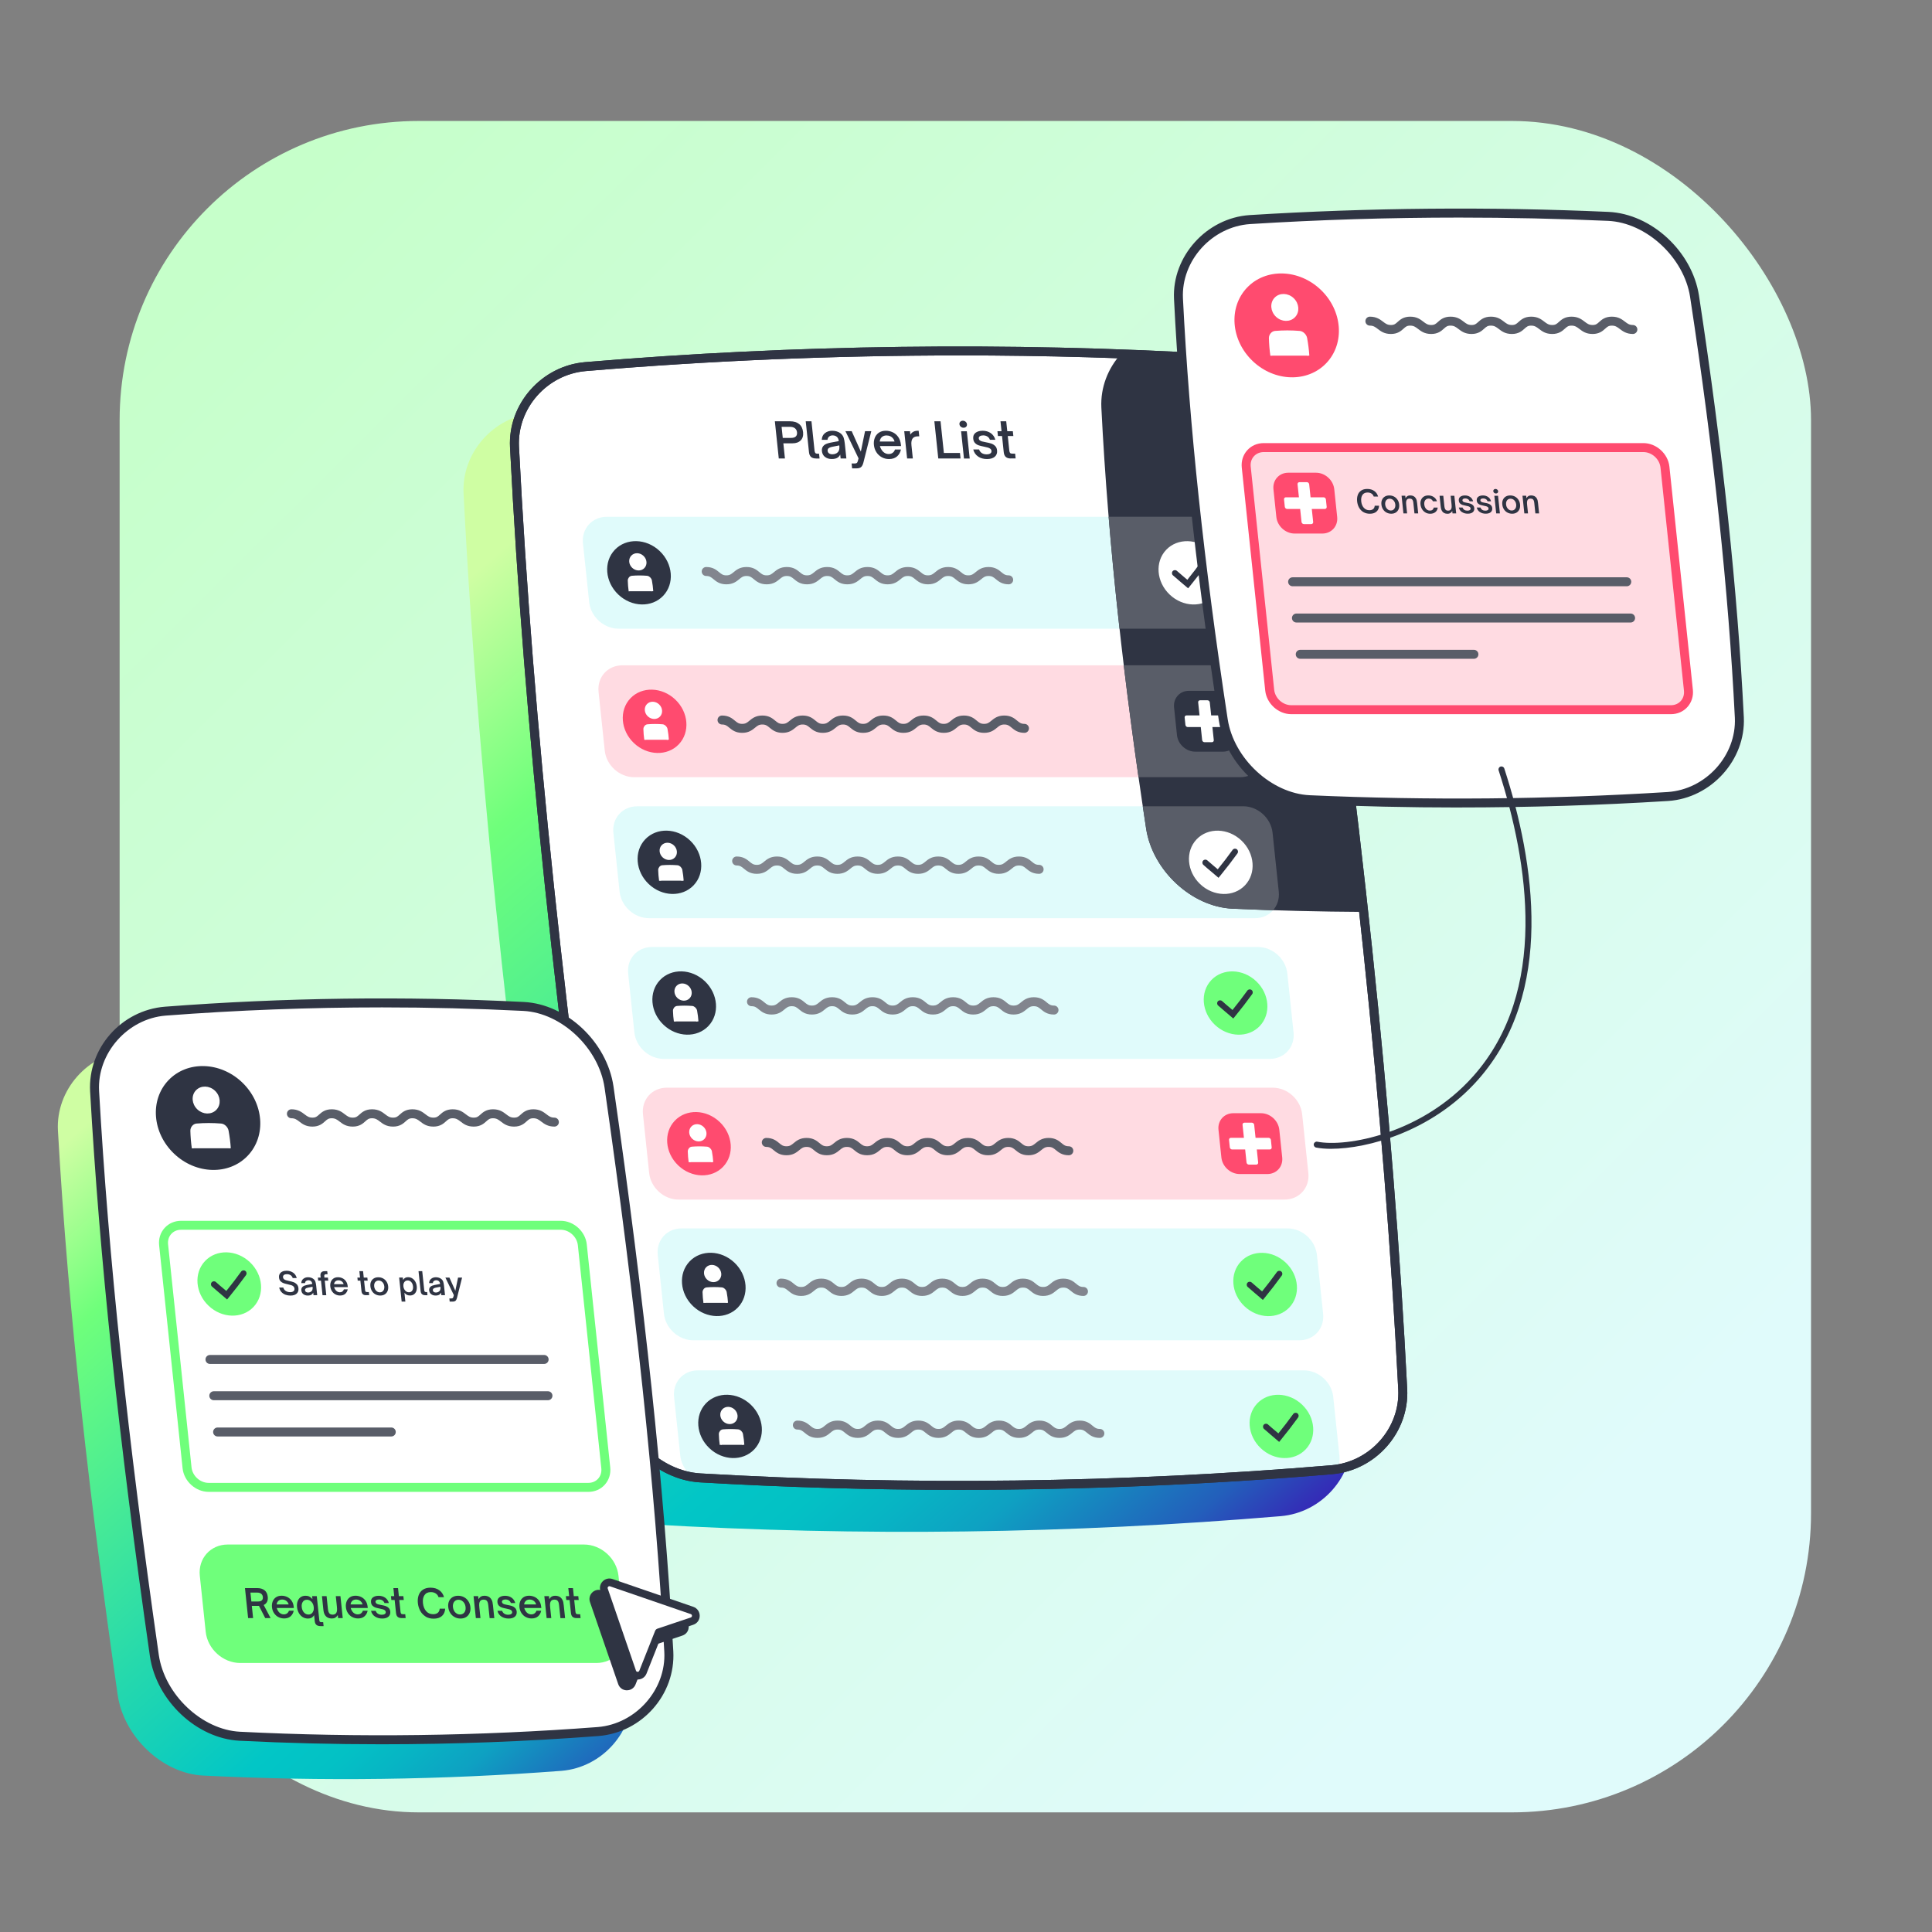 <?xml version="1.0" encoding="UTF-8"?>
<svg xmlns="http://www.w3.org/2000/svg" xmlns:xlink="http://www.w3.org/1999/xlink" viewBox="0 0 646 646">
  <rect x="0" y="0" width="646" height="646" fill="#808080" stroke="none"/>
  <defs>
    <style>.cls-1{fill:url(#linear-gradient);}.cls-1,.cls-2,.cls-3,.cls-4,.cls-5,.cls-6,.cls-7,.cls-8,.cls-9,.cls-10,.cls-11,.cls-12{stroke-width:0px;}.cls-2{opacity:.2;}.cls-2,.cls-11{fill:#ff4b6f;}.cls-3{fill:url(#linear-gradient-2);}.cls-4{fill:url(#linear-gradient-3);}.cls-13{stroke:#fff;stroke-miterlimit:10;stroke-width:.7px;}.cls-13,.cls-10{fill:#fff;}.cls-5{fill:#82858e;}.cls-6{fill:#595d68;}.cls-7{fill:#6fff7b;}.cls-8{fill:#2f3443;}.cls-9{fill:#e0fbfb;}.cls-12{fill:#ffdbe2;}</style>
    <linearGradient id="linear-gradient" x1="627.53" y1="629.46" x2="79.5" y2="78.77" gradientUnits="userSpaceOnUse">
      <stop offset=".2" stop-color="#e0fbfb"></stop>
      <stop offset="1" stop-color="#c6ffca"></stop>
    </linearGradient>
    <linearGradient id="linear-gradient-2" x1="153.85" y1="149.79" x2="478.16" y2="524.15" gradientUnits="userSpaceOnUse">
      <stop offset=".07" stop-color="#cffea3"></stop>
      <stop offset=".21" stop-color="#6fff7b"></stop>
      <stop offset=".49" stop-color="#26d9ac"></stop>
      <stop offset=".64" stop-color="#02c6c6"></stop>
      <stop offset=".69" stop-color="#03c1c5"></stop>
      <stop offset=".73" stop-color="#07b5c4"></stop>
      <stop offset=".78" stop-color="#0ea1c2"></stop>
      <stop offset=".82" stop-color="#1784bf"></stop>
      <stop offset=".87" stop-color="#235fbb"></stop>
      <stop offset=".91" stop-color="#3232b7"></stop>
      <stop offset=".95" stop-color="#400ab3"></stop>
    </linearGradient>
    <linearGradient id="linear-gradient-3" x1="13.02" y1="357.32" x2="243.64" y2="615.01" xlink:href="#linear-gradient-2"></linearGradient>
  </defs>
  <g id="Layer_2">
    <rect class="cls-1" x="40" y="40.45" width="565.55" height="565.55" rx="100" ry="100"></rect>
  </g>
  <g id="Layer_1">
    <path class="cls-3" d="m428.31,506.95c-70.43,5.92-140.85,6.83-211.28,2.73-13.67-.81-26.5-13.07-28.57-27.06-15.69-107.46-28.16-213.57-33.46-317.67-.67-13.54,10.02-25.66,23.69-26.84,70.43-5.92,140.85-6.83,211.28-2.73,13.67.81,26.5,13.07,28.57,27.06,15.69,107.46,28.16,213.57,33.46,317.67.67,13.54-10.02,25.66-23.69,26.84Z"></path>
    <path class="cls-10" d="m445.33,491.43c-70.43,5.92-140.85,6.83-211.28,2.73-13.67-.81-26.5-13.07-28.57-27.06-15.69-107.46-28.16-213.56-33.46-317.67-.67-13.54,10.02-25.66,23.69-26.84,70.43-5.92,140.85-6.83,211.28-2.73,13.67.81,26.5,13.07,28.57,27.06,15.69,107.46,28.16,213.56,33.46,317.67.67,13.54-10.02,25.66-23.69,26.84Z"></path>
    <path class="cls-9" d="m409.46,210.21h-202.64c-4.91,0-9.3-3.98-9.82-8.88l-2.07-19.65c-.52-4.91,3.04-8.88,7.95-8.88h202.64c4.91,0,9.3,3.98,9.82,8.88l2.07,19.65c.52,4.91-3.04,8.88-7.95,8.88Z"></path>
    <ellipse class="cls-8" cx="213.66" cy="191.5" rx="10.04" ry="11.16" transform="translate(-72.32 214.69) rotate(-46.5)"></ellipse>
    <path class="cls-5" d="m337.29,195.38c-2.23,0-3.39-.96-4.33-1.74-.76-.63-1.27-1.05-2.42-1.05s-1.65.42-2.42,1.05c-.94.77-2.1,1.74-4.33,1.74s-3.39-.96-4.33-1.74c-.76-.63-1.27-1.05-2.42-1.05s-1.65.42-2.41,1.05c-.94.78-2.1,1.74-4.33,1.74s-3.39-.96-4.33-1.74c-.76-.63-1.27-1.05-2.42-1.05s-1.65.42-2.41,1.05c-.94.78-2.1,1.74-4.33,1.74s-3.39-.96-4.33-1.74c-.76-.63-1.27-1.05-2.41-1.05s-1.65.42-2.41,1.05c-.94.78-2.1,1.74-4.33,1.74s-3.39-.96-4.33-1.74c-.76-.63-1.27-1.05-2.41-1.05s-1.65.42-2.42,1.05c-.94.77-2.1,1.74-4.33,1.74s-3.39-.96-4.33-1.74c-.76-.63-1.27-1.05-2.41-1.05s-1.65.42-2.41,1.05c-.94.78-2.1,1.74-4.33,1.74s-3.39-.96-4.33-1.74c-.76-.63-1.27-1.05-2.41-1.05s-1.65.42-2.41,1.05c-.94.78-2.1,1.74-4.33,1.74s-3.39-.96-4.33-1.74c-.76-.63-1.27-1.05-2.41-1.05-.83,0-1.5-.67-1.5-1.5s.67-1.5,1.5-1.5c2.23,0,3.39.96,4.33,1.74.76.63,1.27,1.05,2.41,1.05s1.65-.42,2.41-1.05c.94-.78,2.1-1.74,4.33-1.74s3.39.96,4.33,1.74c.76.63,1.27,1.05,2.41,1.05s1.65-.42,2.41-1.05c.94-.78,2.1-1.74,4.33-1.74s3.39.96,4.33,1.74c.76.63,1.27,1.05,2.41,1.05s1.65-.42,2.41-1.05c.94-.78,2.1-1.74,4.33-1.74s3.39.96,4.33,1.74c.76.63,1.27,1.05,2.41,1.05s1.65-.42,2.41-1.05c.94-.78,2.1-1.74,4.33-1.74s3.39.96,4.33,1.74c.76.63,1.27,1.05,2.41,1.05s1.65-.42,2.41-1.05c.94-.78,2.1-1.74,4.33-1.74s3.39.96,4.33,1.74c.76.63,1.27,1.05,2.41,1.05s1.65-.42,2.41-1.05c.94-.78,2.1-1.74,4.33-1.74s3.39.96,4.33,1.74c.76.63,1.27,1.05,2.42,1.05s1.65-.42,2.42-1.05c.94-.77,2.1-1.74,4.33-1.74s3.39.96,4.33,1.74c.76.63,1.27,1.05,2.42,1.05.83,0,1.5.67,1.5,1.5s-.67,1.5-1.5,1.5Z"></path>
    <ellipse class="cls-13" cx="213.28" cy="187.84" rx="2.4" ry="2.67" transform="translate(-69.79 213.27) rotate(-46.5)"></ellipse>
    <path class="cls-13" d="m210.56,197.69c-.17-1.19-.27-2.38-.3-3.56-.01-.63.47-1.21,1.04-1.26,1.66-.14,3.33-.14,5.02,0,.58.05,1.18.63,1.31,1.26.22,1.19.37,2.38.45,3.56"></path>
    <path class="cls-9" d="m419.63,307.01h-202.64c-4.91,0-9.3-3.98-9.82-8.88l-2.07-19.65c-.52-4.91,3.04-8.88,7.95-8.88h202.64c4.91,0,9.3,3.98,9.82,8.88l2.07,19.65c.52,4.91-3.04,8.88-7.95,8.88Z"></path>
    <ellipse class="cls-8" cx="223.84" cy="288.3" rx="10.04" ry="11.16" transform="translate(-139.37 252.24) rotate(-46.5)"></ellipse>
    <path class="cls-5" d="m347.47,292.18c-2.23,0-3.39-.96-4.33-1.74-.76-.63-1.27-1.05-2.42-1.05s-1.65.42-2.42,1.05c-.94.77-2.1,1.74-4.33,1.74s-3.39-.96-4.33-1.74c-.76-.63-1.27-1.05-2.42-1.05s-1.65.42-2.41,1.05c-.94.78-2.1,1.74-4.33,1.74s-3.39-.96-4.33-1.74c-.76-.63-1.27-1.05-2.42-1.05s-1.65.42-2.41,1.05c-.94.78-2.1,1.74-4.33,1.74s-3.39-.96-4.33-1.74c-.76-.63-1.27-1.05-2.41-1.05s-1.65.42-2.41,1.05c-.94.78-2.1,1.74-4.33,1.74s-3.39-.96-4.33-1.74c-.76-.63-1.27-1.05-2.41-1.05s-1.65.42-2.42,1.05c-.94.77-2.1,1.74-4.33,1.74s-3.39-.96-4.33-1.74c-.76-.63-1.27-1.05-2.41-1.05s-1.65.42-2.41,1.05c-.94.78-2.1,1.74-4.33,1.74s-3.39-.96-4.33-1.74c-.76-.63-1.27-1.05-2.41-1.05s-1.65.42-2.41,1.05c-.94.78-2.1,1.74-4.33,1.74s-3.39-.96-4.33-1.74c-.76-.63-1.27-1.05-2.41-1.05-.83,0-1.5-.67-1.5-1.5s.67-1.5,1.5-1.5c2.22,0,3.39.96,4.33,1.74.76.63,1.27,1.05,2.41,1.05s1.65-.42,2.41-1.05c.94-.78,2.1-1.74,4.33-1.74s3.39.96,4.33,1.74c.76.63,1.27,1.05,2.41,1.05s1.65-.42,2.41-1.05c.94-.78,2.1-1.74,4.33-1.74s3.39.96,4.33,1.74c.76.63,1.27,1.05,2.41,1.05s1.65-.42,2.41-1.05c.94-.78,2.1-1.74,4.33-1.74s3.39.96,4.33,1.74c.76.63,1.27,1.05,2.41,1.05s1.65-.42,2.41-1.05c.94-.78,2.1-1.74,4.33-1.74s3.39.96,4.33,1.74c.76.63,1.27,1.05,2.41,1.05s1.65-.42,2.41-1.05c.94-.78,2.1-1.74,4.33-1.74s3.39.96,4.33,1.74c.76.63,1.27,1.05,2.41,1.05s1.65-.42,2.41-1.05c.94-.78,2.1-1.74,4.33-1.74s3.39.96,4.33,1.74c.76.63,1.27,1.05,2.42,1.05s1.65-.42,2.42-1.05c.94-.77,2.1-1.74,4.33-1.74s3.39.96,4.33,1.74c.76.63,1.27,1.05,2.42,1.05.83,0,1.5.67,1.5,1.5s-.67,1.5-1.5,1.5Z"></path>
    <ellipse class="cls-13" cx="223.45" cy="284.64" rx="2.4" ry="2.67" transform="translate(-136.84 250.82) rotate(-46.5)"></ellipse>
    <path class="cls-13" d="m220.73,294.48c-.17-1.19-.27-2.38-.3-3.56-.01-.63.47-1.21,1.04-1.26,1.66-.14,3.33-.14,5.02,0,.58.05,1.18.63,1.31,1.26.22,1.19.37,2.38.45,3.56"></path>
    <path class="cls-9" d="m424.57,354.06h-202.64c-4.91,0-9.3-3.98-9.82-8.88l-2.07-19.65c-.52-4.91,3.04-8.88,7.95-8.88h202.64c4.91,0,9.3,3.98,9.82,8.88l2.07,19.65c.52,4.91-3.04,8.88-7.95,8.88Z"></path>
    <ellipse class="cls-8" cx="228.78" cy="335.35" rx="10.04" ry="11.16" transform="translate(-171.96 270.49) rotate(-46.5)"></ellipse>
    <ellipse class="cls-7" cx="413.13" cy="335.35" rx="10.04" ry="11.16" transform="translate(-114.5 404.22) rotate(-46.5)"></ellipse>
    <path class="cls-5" d="m352.41,339.23c-2.23,0-3.39-.96-4.33-1.74-.76-.63-1.27-1.05-2.42-1.05s-1.65.42-2.42,1.05c-.94.77-2.1,1.74-4.33,1.74s-3.39-.96-4.33-1.74c-.76-.63-1.27-1.05-2.42-1.05s-1.65.42-2.41,1.05c-.94.78-2.1,1.74-4.33,1.74s-3.39-.96-4.33-1.74c-.76-.63-1.27-1.05-2.41-1.05s-1.65.42-2.41,1.05c-.94.78-2.1,1.74-4.33,1.74s-3.39-.96-4.33-1.74c-.76-.63-1.27-1.05-2.41-1.05s-1.65.42-2.41,1.05c-.94.78-2.1,1.74-4.33,1.74s-3.39-.96-4.33-1.74c-.76-.63-1.27-1.05-2.41-1.05s-1.65.42-2.41,1.05c-.94.78-2.1,1.74-4.33,1.74s-3.39-.96-4.33-1.74c-.76-.63-1.27-1.05-2.41-1.05s-1.65.42-2.41,1.05c-.94.78-2.1,1.74-4.33,1.74s-3.39-.96-4.33-1.74c-.76-.63-1.27-1.05-2.41-1.05s-1.65.42-2.41,1.05c-.94.78-2.1,1.74-4.33,1.74s-3.39-.96-4.33-1.74c-.76-.63-1.27-1.05-2.41-1.05-.83,0-1.5-.67-1.5-1.5s.67-1.5,1.5-1.5c2.22,0,3.39.96,4.33,1.74.76.63,1.27,1.05,2.41,1.05s1.65-.42,2.41-1.05c.94-.78,2.1-1.74,4.33-1.74s3.39.96,4.33,1.74c.76.63,1.27,1.05,2.41,1.05s1.65-.42,2.41-1.05c.94-.78,2.1-1.74,4.33-1.74s3.39.96,4.33,1.74c.76.63,1.27,1.05,2.41,1.05s1.65-.42,2.42-1.05c.94-.77,2.1-1.74,4.33-1.74s3.39.96,4.33,1.74c.76.63,1.27,1.05,2.41,1.05s1.65-.42,2.41-1.05c.94-.78,2.1-1.74,4.33-1.74s3.39.96,4.33,1.74c.76.63,1.27,1.05,2.41,1.05s1.65-.42,2.41-1.05c.94-.78,2.1-1.74,4.33-1.74s3.39.96,4.33,1.74c.76.63,1.27,1.05,2.42,1.05s1.65-.42,2.41-1.05c.94-.78,2.1-1.74,4.33-1.74s3.39.96,4.33,1.74c.76.63,1.27,1.05,2.42,1.05s1.65-.42,2.42-1.05c.94-.77,2.1-1.74,4.33-1.74s3.39.96,4.33,1.74c.76.63,1.27,1.05,2.42,1.05.83,0,1.5.67,1.5,1.5s-.67,1.5-1.5,1.5Z"></path>
    <ellipse class="cls-13" cx="228.4" cy="331.69" rx="2.4" ry="2.67" transform="translate(-169.42 269.07) rotate(-46.5)"></ellipse>
    <path class="cls-13" d="m225.67,341.53c-.17-1.19-.27-2.38-.3-3.56-.01-.63.47-1.21,1.04-1.26,1.66-.14,3.33-.14,5.02,0,.58.05,1.18.63,1.31,1.26.22,1.19.37,2.38.45,3.56"></path>
    <path class="cls-8" d="m412.37,340.56l-.78-.67c-.88-.76-1.48-1.26-2-1.7-.73-.61-1.31-1.1-2.29-1.98-.41-.37-.44-1-.07-1.41.37-.41,1-.44,1.41-.07.95.86,1.52,1.33,2.23,1.93.36.3.75.63,1.24,1.05,1.71-2.11,3.37-4.28,4.96-6.48.32-.45.95-.55,1.4-.22.45.32.55.95.22,1.4-1.81,2.51-3.73,4.99-5.68,7.37l-.65.79Z"></path>
    <path class="cls-9" d="m434.46,448.15h-202.64c-4.91,0-9.3-3.98-9.82-8.88l-2.07-19.65c-.52-4.91,3.04-8.88,7.95-8.88h202.64c4.91,0,9.3,3.98,9.82,8.88l2.07,19.65c.52,4.91-3.04,8.88-7.95,8.88Z"></path>
    <ellipse class="cls-8" cx="238.67" cy="429.44" rx="10.04" ry="11.16" transform="translate(-237.13 306.99) rotate(-46.5)"></ellipse>
    <ellipse class="cls-7" cx="423.02" cy="429.44" rx="10.04" ry="11.16" transform="translate(-179.67 440.73) rotate(-46.5)"></ellipse>
    <path class="cls-5" d="m362.3,433.32c-2.23,0-3.39-.96-4.33-1.74-.77-.63-1.27-1.05-2.42-1.05s-1.65.42-2.42,1.05c-.94.77-2.1,1.74-4.33,1.74s-3.39-.96-4.33-1.74c-.76-.63-1.27-1.05-2.42-1.05s-1.65.42-2.41,1.05c-.94.78-2.1,1.74-4.33,1.74s-3.39-.96-4.33-1.74c-.76-.63-1.27-1.05-2.42-1.05s-1.65.42-2.41,1.05c-.94.78-2.1,1.74-4.33,1.74s-3.39-.96-4.33-1.74c-.76-.63-1.27-1.05-2.41-1.05s-1.65.42-2.41,1.05c-.94.78-2.1,1.74-4.33,1.74s-3.39-.96-4.33-1.74c-.76-.63-1.27-1.05-2.41-1.05s-1.65.42-2.42,1.05c-.94.77-2.1,1.74-4.33,1.74s-3.39-.96-4.33-1.74c-.76-.63-1.27-1.05-2.41-1.05s-1.65.42-2.41,1.05c-.94.78-2.1,1.74-4.33,1.74s-3.39-.96-4.33-1.74c-.76-.63-1.27-1.05-2.41-1.05s-1.65.42-2.41,1.05c-.94.78-2.1,1.74-4.33,1.74s-3.39-.96-4.33-1.74c-.76-.63-1.27-1.05-2.41-1.05-.83,0-1.5-.67-1.5-1.5s.67-1.5,1.5-1.5c2.22,0,3.39.96,4.33,1.74.76.63,1.27,1.05,2.41,1.05s1.65-.42,2.41-1.05c.94-.78,2.1-1.74,4.33-1.74s3.39.96,4.33,1.74c.76.63,1.27,1.05,2.41,1.05s1.65-.42,2.41-1.05c.94-.78,2.1-1.74,4.33-1.74s3.39.96,4.33,1.74c.76.63,1.27,1.05,2.41,1.05s1.65-.42,2.41-1.05c.94-.78,2.1-1.74,4.33-1.74s3.39.96,4.33,1.74c.76.63,1.27,1.05,2.41,1.05s1.65-.42,2.41-1.05c.94-.78,2.1-1.74,4.33-1.74s3.39.96,4.33,1.74c.76.63,1.27,1.05,2.41,1.05s1.65-.42,2.41-1.05c.94-.78,2.1-1.74,4.33-1.74s3.39.96,4.33,1.74c.76.63,1.27,1.05,2.41,1.05s1.65-.42,2.41-1.05c.94-.78,2.1-1.74,4.33-1.74s3.39.96,4.33,1.74c.76.63,1.27,1.05,2.42,1.05s1.65-.42,2.42-1.05c.94-.77,2.1-1.74,4.33-1.74s3.39.96,4.33,1.74c.76.63,1.27,1.05,2.42,1.05.83,0,1.5.67,1.5,1.5s-.67,1.5-1.5,1.5Z"></path>
    <ellipse class="cls-13" cx="238.29" cy="425.79" rx="2.4" ry="2.67" transform="translate(-234.6 305.58) rotate(-46.5)"></ellipse>
    <path class="cls-13" d="m235.56,435.63c-.17-1.19-.27-2.38-.3-3.56-.01-.63.47-1.21,1.04-1.26,1.66-.14,3.33-.14,5.02,0,.58.05,1.18.63,1.31,1.26.22,1.19.37,2.38.45,3.56"></path>
    <path class="cls-8" d="m422.26,434.66l-.78-.67c-.89-.77-1.49-1.27-2.01-1.71-.73-.61-1.3-1.09-2.28-1.97-.41-.37-.44-1-.07-1.41s1-.44,1.41-.07c.95.85,1.51,1.32,2.22,1.92.36.3.75.63,1.25,1.06,1.71-2.11,3.37-4.28,4.96-6.48.32-.45.95-.55,1.4-.22.45.32.55.95.22,1.4-1.81,2.51-3.73,4.99-5.68,7.37l-.65.79Z"></path>
    <path class="cls-12" d="m414.67,259.87h-202.64c-4.91,0-9.3-3.98-9.82-8.88l-2.07-19.65c-.52-4.91,3.04-8.88,7.95-8.88h202.64c4.91,0,9.3,3.98,9.82,8.88l2.07,19.65c.52,4.91-3.04,8.88-7.95,8.88Z"></path>
    <ellipse class="cls-11" cx="218.88" cy="241.16" rx="10.04" ry="11.16" transform="translate(-106.72 233.95) rotate(-46.5)"></ellipse>
    <path class="cls-6" d="m342.57,245.04c-2.23,0-3.39-.96-4.33-1.74-.77-.63-1.27-1.05-2.42-1.05s-1.65.42-2.42,1.05c-.94.77-2.1,1.74-4.33,1.74s-3.39-.96-4.33-1.74c-.76-.63-1.27-1.05-2.42-1.05s-1.65.42-2.41,1.05c-.94.77-2.1,1.74-4.33,1.74s-3.39-.96-4.33-1.74c-.76-.63-1.27-1.05-2.42-1.05s-1.65.42-2.41,1.05c-.94.77-2.1,1.74-4.33,1.74s-3.39-.96-4.33-1.74c-.76-.63-1.27-1.05-2.41-1.05s-1.65.42-2.41,1.05c-.94.77-2.1,1.74-4.33,1.74s-3.39-.96-4.32-1.74c-.76-.63-1.27-1.05-2.41-1.05s-1.65.42-2.42,1.05c-.94.77-2.1,1.74-4.33,1.74s-3.39-.96-4.33-1.74c-.76-.63-1.27-1.05-2.41-1.05s-1.65.42-2.41,1.05c-.94.77-2.1,1.74-4.33,1.74s-3.39-.96-4.33-1.74c-.76-.63-1.27-1.05-2.41-1.05s-1.65.42-2.41,1.05c-.94.77-2.1,1.74-4.33,1.74s-3.39-.96-4.33-1.74c-.76-.63-1.27-1.05-2.41-1.05-.83,0-1.5-.67-1.5-1.5s.67-1.5,1.5-1.5c2.22,0,3.39.96,4.33,1.74.76.63,1.27,1.05,2.41,1.05s1.65-.42,2.41-1.05c.94-.77,2.1-1.74,4.33-1.74s3.39.96,4.33,1.74c.76.63,1.27,1.05,2.41,1.05s1.65-.42,2.41-1.05c.94-.77,2.1-1.74,4.33-1.74s3.39.96,4.33,1.74c.76.63,1.27,1.05,2.41,1.05s1.65-.42,2.41-1.05c.94-.77,2.1-1.74,4.33-1.74s3.39.96,4.32,1.74c.76.63,1.27,1.05,2.41,1.05s1.65-.42,2.41-1.05c.94-.77,2.1-1.74,4.33-1.74s3.39.96,4.33,1.74c.76.63,1.27,1.05,2.41,1.05s1.65-.42,2.41-1.05c.94-.77,2.1-1.74,4.33-1.74s3.39.96,4.33,1.74c.76.63,1.27,1.05,2.41,1.05s1.65-.42,2.41-1.05c.94-.77,2.1-1.74,4.33-1.74s3.39.96,4.33,1.74c.76.63,1.27,1.05,2.42,1.05s1.65-.42,2.42-1.05c.94-.77,2.1-1.74,4.33-1.74s3.39.96,4.33,1.74c.77.63,1.27,1.05,2.42,1.05.83,0,1.5.67,1.5,1.5s-.67,1.5-1.5,1.5Z"></path>
    <ellipse class="cls-13" cx="218.5" cy="237.5" rx="2.4" ry="2.67" transform="translate(-104.19 232.53) rotate(-46.5)"></ellipse>
    <path class="cls-13" d="m215.78,247.35c-.17-1.19-.27-2.38-.3-3.56-.01-.63.47-1.21,1.04-1.26,1.66-.14,3.33-.14,5.02,0,.58.05,1.18.63,1.31,1.26.22,1.19.37,2.38.45,3.56"></path>
    <path class="cls-12" d="m429.52,401.1h-202.64c-4.91,0-9.3-3.98-9.82-8.88l-2.07-19.65c-.52-4.91,3.04-8.88,7.95-8.88h202.64c4.91,0,9.3,3.98,9.82,8.88l2.07,19.65c.52,4.91-3.04,8.88-7.95,8.88Z"></path>
    <ellipse class="cls-11" cx="233.73" cy="382.39" rx="10.04" ry="11.16" transform="translate(-204.55 288.74) rotate(-46.5)"></ellipse>
    <path class="cls-6" d="m357.36,386.28c-2.23,0-3.39-.96-4.33-1.74-.76-.63-1.27-1.05-2.42-1.05s-1.65.42-2.42,1.05c-.94.77-2.1,1.74-4.33,1.74s-3.39-.96-4.33-1.74c-.76-.63-1.27-1.05-2.42-1.05s-1.65.42-2.41,1.05c-.94.78-2.1,1.74-4.32,1.74s-3.39-.96-4.33-1.74c-.76-.63-1.27-1.05-2.42-1.05s-1.65.42-2.41,1.05c-.94.78-2.1,1.74-4.33,1.74s-3.39-.96-4.33-1.74c-.76-.63-1.27-1.05-2.41-1.05s-1.65.42-2.41,1.05c-.94.78-2.1,1.74-4.33,1.74s-3.39-.96-4.33-1.74c-.76-.63-1.27-1.05-2.41-1.05s-1.65.42-2.41,1.05c-.94.78-2.1,1.74-4.33,1.74s-3.39-.96-4.33-1.74c-.76-.63-1.27-1.05-2.41-1.05s-1.65.42-2.41,1.05c-.94.78-2.1,1.74-4.33,1.74s-3.39-.96-4.33-1.74c-.76-.63-1.27-1.05-2.41-1.05s-1.65.42-2.41,1.05c-.94.78-2.1,1.74-4.33,1.74s-3.39-.96-4.33-1.74c-.76-.63-1.27-1.05-2.41-1.05-.83,0-1.5-.67-1.5-1.5s.67-1.5,1.5-1.5c2.23,0,3.39.96,4.33,1.74.76.63,1.27,1.05,2.41,1.05s1.65-.42,2.41-1.05c.94-.78,2.1-1.74,4.33-1.74s3.39.96,4.33,1.74c.76.63,1.27,1.05,2.41,1.05s1.65-.42,2.41-1.05c.94-.78,2.1-1.74,4.33-1.74s3.39.96,4.33,1.74c.76.63,1.27,1.05,2.41,1.05s1.65-.42,2.42-1.05c.94-.77,2.1-1.74,4.33-1.74s3.39.96,4.33,1.74c.76.63,1.27,1.05,2.41,1.05s1.65-.42,2.41-1.05c.94-.78,2.1-1.74,4.33-1.74s3.39.96,4.33,1.74c.76.63,1.27,1.05,2.41,1.05s1.65-.42,2.41-1.05c.94-.78,2.1-1.74,4.33-1.74s3.39.96,4.33,1.74c.76.63,1.27,1.05,2.42,1.05s1.65-.42,2.41-1.05c.94-.77,2.1-1.74,4.33-1.74s3.39.96,4.33,1.74c.76.63,1.27,1.05,2.42,1.05s1.65-.42,2.42-1.05c.94-.77,2.1-1.74,4.33-1.74s3.39.96,4.33,1.74c.76.63,1.27,1.05,2.42,1.05.83,0,1.5.67,1.5,1.5s-.67,1.5-1.5,1.5Z"></path>
    <ellipse class="cls-13" cx="233.34" cy="378.74" rx="2.4" ry="2.67" transform="translate(-202.01 287.32) rotate(-46.5)"></ellipse>
    <path class="cls-13" d="m230.62,388.58c-.17-1.19-.27-2.38-.3-3.56-.01-.63.47-1.21,1.04-1.26,1.66-.14,3.33-.14,5.02,0,.58.05,1.18.63,1.31,1.26.22,1.19.37,2.38.45,3.56"></path>
    <path class="cls-11" d="m412.38,372.22h9.26c3.06,0,5.8,2.48,6.12,5.54l.97,9.26c.32,3.06-1.9,5.54-4.96,5.54h-9.26c-3.06,0-5.8-2.48-6.12-5.54l-.97-9.26c-.32-3.06,1.9-5.54,4.96-5.54Z"></path>
    <path class="cls-10" d="m424.17,380.45h-4.35l-.46-4.35c-.04-.39-.39-.71-.78-.71h-2.48c-.39,0-.68.32-.63.71l.46,4.35h-4.35c-.39,0-.68.32-.63.71l.26,2.48c.04.39.39.71.78.71h4.35l.46,4.35c.04.39.39.71.78.71h2.48c.39,0,.68-.32.63-.71l-.46-4.35h4.35c.39,0,.68-.32.63-.71l-.26-2.48c-.04-.39-.39-.71-.78-.71Z"></path>
    <path class="cls-8" d="m260.4,153.3l-1.31-12.43h5.13c1.22,0,2.21.3,2.97.9.76.6,1.21,1.51,1.34,2.73.12,1.16-.14,2.08-.79,2.74-.65.66-1.56.99-2.75.99h-3.06l.53,5.07h-2.07Zm4.13-6.88c.71,0,1.23-.16,1.56-.48.33-.32.47-.78.41-1.38-.06-.6-.3-1.05-.71-1.37-.41-.31-.96-.47-1.66-.47h-2.79l.39,3.7h2.79Z"></path>
    <path class="cls-8" d="m272.86,153.3c-.71,0-1.26-.16-1.65-.49-.39-.33-.63-.86-.71-1.61l-1.09-10.33h1.92l1.03,9.83c.04.36.13.61.27.77s.37.23.7.23h.54l.17,1.61h-1.19Z"></path>
    <path class="cls-8" d="m275.84,152.78c-.59-.47-.93-1.12-1.02-1.96-.09-.85.17-1.51.78-2,.44-.35,1.12-.61,2.04-.8l2.83-.54c-.07-.61-.29-1.08-.64-1.4-.37-.34-.85-.5-1.42-.5-.47,0-.86.13-1.18.4-.32.27-.5.63-.54,1.08h-1.92c.05-.98.41-1.73,1.08-2.25.67-.52,1.47-.78,2.42-.78.54,0,1.06.08,1.55.23.49.15.92.38,1.29.68.49.41.82.9.99,1.45.17.55.3,1.21.38,1.97l.52,4.94h-1.92l-.14-1.3c-.2.41-.47.74-.81.98-.48.34-1.16.5-2.05.5s-1.63-.23-2.22-.7Zm3.71-1.14c.48-.26.8-.6.96-1.03.16-.42.2-.98.12-1.68l-2.38.47c-.62.13-1.04.32-1.28.55-.19.22-.27.49-.24.81.04.36.2.64.49.84.29.2.65.3,1.1.3s.85-.09,1.22-.28Z"></path>
    <path class="cls-8" d="m284.92,156.63l-.17-1.65h.96c.34,0,.58-.05.74-.16.16-.1.29-.33.39-.68l.23-.88-4.38-9.08h2.09l3.06,6.83,1.4-6.83h2.09l-2.62,10.43c-.19.76-.46,1.28-.8,1.57-.34.29-.85.43-1.54.43h-1.47Z"></path>
    <path class="cls-8" d="m294.81,152.87c-.73-.41-1.33-.97-1.78-1.68-.46-.71-.73-1.51-.82-2.4-.09-.83,0-1.6.27-2.33.27-.73.71-1.31,1.35-1.76s1.43-.67,2.38-.67c.8,0,1.57.17,2.29.51.73.34,1.33.86,1.83,1.56.49.7.79,1.55.9,2.56l.05.49h-7.07c.11.42.25.76.42,1.01.27.51.62.91,1.06,1.21.44.29.92.44,1.44.44.55,0,1.01-.14,1.38-.43.37-.29.61-.65.74-1.08h1.99c-.19.94-.62,1.71-1.29,2.3-.67.59-1.56.89-2.69.89-.89,0-1.7-.2-2.43-.61Zm4.3-5.24c-.08-.34-.21-.62-.38-.86-.26-.38-.59-.67-.99-.87-.4-.2-.84-.3-1.3-.3s-.89.1-1.24.3c-.35.2-.62.49-.81.87-.12.22-.2.51-.23.86h4.95Z"></path>
    <path class="cls-8" d="m303.31,153.3l-.96-9.11h1.92l.12,1.14c.31-.48.67-.81,1.08-1.01.41-.2.91-.29,1.49-.29h.21l.2,1.87h-.49c-.73,0-1.27.2-1.62.59-.45.47-.62,1.27-.5,2.41l.46,4.4h-1.92Z"></path>
    <path class="cls-8" d="m321.18,153.3h-7.45l-1.31-12.43h2.07l1.11,10.58h5.38l.2,1.86Z"></path>
    <path class="cls-8" d="m321.27,142.69c-.27-.22-.42-.5-.46-.84-.04-.34.06-.62.28-.84.22-.22.51-.33.85-.33s.67.11.93.33c.26.22.41.5.45.84.04.34-.05.62-.27.84-.22.22-.5.33-.86.33s-.66-.11-.92-.33Zm2.97,10.62h-1.92l-.96-9.11h1.92l.96,9.11Z"></path>
    <path class="cls-8" d="m327.09,152.67c-.84-.54-1.4-1.34-1.66-2.38h1.94c.18.52.49.92.92,1.21.43.28.96.42,1.59.42.53,0,.95-.1,1.25-.3.3-.2.43-.49.39-.86-.03-.29-.16-.53-.38-.7s-.48-.31-.79-.4c-.31-.09-.73-.19-1.26-.3-.73-.14-1.33-.29-1.8-.44-.47-.15-.88-.4-1.24-.76-.36-.35-.57-.84-.63-1.46-.09-.87.17-1.53.77-1.99s1.41-.68,2.41-.68,1.94.27,2.69.8,1.26,1.27,1.52,2.22h-1.81c-.18-.49-.47-.86-.87-1.1-.4-.25-.85-.37-1.38-.37-.49,0-.86.09-1.13.28-.26.18-.38.43-.35.75.03.26.14.47.35.63.21.16.46.28.75.36.3.08.71.17,1.23.27.74.13,1.35.28,1.84.44.48.16.91.43,1.29.79.38.36.6.87.66,1.51.09.88-.16,1.58-.76,2.1-.6.52-1.47.78-2.61.78s-2.12-.27-2.96-.81Z"></path>
    <path class="cls-8" d="m337.98,153.3c-.71,0-1.26-.16-1.65-.49-.39-.33-.63-.86-.71-1.61l-.57-5.41h-1.37l-.17-1.6h1.37l-.35-3.32h1.92l.35,3.32h1.86l.17,1.6h-1.86l.51,4.87c.04.35.12.61.25.77.13.17.37.25.74.25h.96l.17,1.61h-1.63Z"></path>
    <path class="cls-9" d="m445.8,467.09c-.52-4.91-4.91-8.88-9.82-8.88h-202.64c-4.91,0-8.47,3.98-7.95,8.88l2.07,19.65c.31,2.96,2.04,5.57,4.43,7.19.72.11,1.44.19,2.17.23,10.28.6,20.56,1.08,30.84,1.46h111.32c23.04-.86,46.07-2.26,69.11-4.19.6-.05,1.2-.13,1.79-.23.63-1.31.91-2.83.74-4.46l-2.07-19.65Z"></path>
    <ellipse class="cls-8" cx="244.12" cy="476.91" rx="10.04" ry="11.16" transform="translate(-269.87 325.74) rotate(-46.5)"></ellipse>
    <ellipse class="cls-7" cx="428.47" cy="476.91" rx="10.04" ry="11.16" transform="translate(-212.41 459.47) rotate(-46.5)"></ellipse>
    <path class="cls-5" d="m367.75,480.79c-2.23,0-3.39-.96-4.33-1.74-.76-.63-1.27-1.05-2.42-1.05s-1.65.42-2.42,1.05c-.94.77-2.1,1.74-4.33,1.74s-3.39-.96-4.33-1.74c-.76-.63-1.27-1.05-2.42-1.05s-1.65.42-2.41,1.05c-.94.77-2.1,1.74-4.33,1.74s-3.39-.96-4.33-1.74c-.76-.63-1.27-1.05-2.41-1.05s-1.65.42-2.41,1.05c-.94.78-2.1,1.74-4.33,1.74s-3.39-.96-4.33-1.74c-.76-.63-1.27-1.05-2.41-1.05s-1.65.42-2.41,1.05c-.94.78-2.1,1.74-4.33,1.74s-3.39-.96-4.33-1.74c-.76-.63-1.27-1.05-2.41-1.05s-1.65.42-2.41,1.05c-.94.78-2.1,1.74-4.33,1.74s-3.39-.96-4.33-1.74c-.76-.63-1.27-1.05-2.41-1.05s-1.65.42-2.41,1.05c-.94.78-2.1,1.74-4.33,1.74s-3.39-.96-4.33-1.74c-.76-.63-1.27-1.05-2.41-1.05s-1.65.42-2.41,1.05c-.94.78-2.1,1.74-4.33,1.74s-3.39-.96-4.33-1.74c-.76-.63-1.27-1.05-2.41-1.05-.83,0-1.5-.67-1.5-1.5s.67-1.5,1.5-1.5c2.22,0,3.39.96,4.33,1.74.76.63,1.27,1.05,2.41,1.05s1.65-.42,2.41-1.05c.94-.78,2.1-1.74,4.33-1.74s3.39.96,4.33,1.74c.76.63,1.27,1.05,2.41,1.05s1.65-.42,2.41-1.05c.94-.78,2.1-1.74,4.33-1.74s3.39.96,4.33,1.74c.76.63,1.27,1.05,2.41,1.05s1.65-.42,2.42-1.05c.94-.77,2.1-1.74,4.33-1.74s3.39.96,4.33,1.74c.76.63,1.27,1.05,2.41,1.05s1.65-.42,2.41-1.05c.94-.78,2.1-1.74,4.33-1.74s3.39.96,4.33,1.74c.76.63,1.27,1.05,2.41,1.05s1.65-.42,2.41-1.05c.94-.78,2.1-1.74,4.33-1.74s3.39.96,4.33,1.74c.76.63,1.27,1.05,2.42,1.05s1.65-.42,2.41-1.05c.94-.78,2.1-1.74,4.32-1.74s3.39.96,4.33,1.74c.76.63,1.27,1.05,2.42,1.05s1.65-.42,2.42-1.05c.94-.77,2.1-1.74,4.33-1.74s3.39.96,4.33,1.74c.76.63,1.27,1.05,2.42,1.05.83,0,1.5.67,1.5,1.5s-.67,1.5-1.5,1.5Z"></path>
    <ellipse class="cls-13" cx="243.74" cy="473.26" rx="2.4" ry="2.67" transform="translate(-267.34 324.32) rotate(-46.5)"></ellipse>
    <path class="cls-13" d="m241.01,483.1c-.17-1.19-.27-2.38-.3-3.56-.01-.63.47-1.21,1.04-1.26,1.66-.14,3.33-.14,5.02,0,.58.05,1.18.63,1.31,1.26.22,1.19.37,2.38.45,3.56"></path>
    <path class="cls-8" d="m427.71,482.13l-.78-.67c-.88-.76-1.48-1.26-2-1.7-.73-.61-1.31-1.1-2.29-1.98-.41-.37-.44-1-.07-1.41s1-.44,1.41-.07c.95.86,1.52,1.33,2.23,1.93.36.3.75.63,1.24,1.05,1.71-2.11,3.37-4.28,4.96-6.48.32-.45.95-.55,1.4-.22.45.32.55.95.22,1.4-1.81,2.51-3.73,4.99-5.68,7.37l-.65.79Z"></path>
    <path class="cls-8" d="m320.36,498.16c-28.87,0-57.71-.83-86.39-2.51-14.34-.85-27.78-13.56-29.97-28.33-18.12-124.1-28.75-225.08-33.47-317.82-.71-14.41,10.53-27.15,25.06-28.41,70.17-5.9,141.33-6.82,211.5-2.73,14.34.85,27.78,13.56,29.97,28.33,18.12,124.1,28.75,225.08,33.47,317.82.71,14.41-10.53,27.15-25.06,28.41h0c-41.49,3.49-83.33,5.24-125.1,5.24Zm.34-379.31c-41.69,0-83.44,1.74-124.85,5.23-12.94,1.12-22.95,12.46-22.32,25.27,4.72,92.63,15.34,193.53,33.44,317.53,1.99,13.44,14.18,25,27.18,25.78,70.02,4.08,141.04,3.16,211.06-2.73,12.94-1.13,22.95-12.46,22.32-25.28-4.72-92.63-15.34-193.53-33.44-317.53-1.99-13.44-14.18-25-27.18-25.78-28.62-1.67-57.4-2.5-86.21-2.5Z"></path>
    <path class="cls-8" d="m320.36,498.16c-28.87,0-57.71-.83-86.39-2.51-14.34-.85-27.78-13.56-29.97-28.33-18.12-124.1-28.75-225.08-33.47-317.82-.71-14.41,10.53-27.15,25.06-28.41,70.17-5.9,141.33-6.82,211.5-2.73,14.34.85,27.78,13.56,29.97,28.33,18.12,124.1,28.75,225.08,33.47,317.82.71,14.41-10.53,27.15-25.06,28.41h0c-41.49,3.49-83.33,5.24-125.1,5.24Zm.34-379.31c-41.69,0-83.44,1.74-124.85,5.23-12.94,1.12-22.95,12.46-22.32,25.27,4.72,92.63,15.34,193.53,33.44,317.53,1.99,13.44,14.18,25,27.18,25.78,70.02,4.08,141.04,3.16,211.06-2.73,12.94-1.13,22.95-12.46,22.32-25.28-4.72-92.63-15.34-193.53-33.44-317.53-1.99-13.44-14.18-25-27.18-25.78-28.62-1.67-57.4-2.5-86.21-2.5Z"></path>
    <path class="cls-8" d="m435.57,146.91c-2.07-13.99-14.9-26.24-28.57-27.06-10.72-.62-21.45-1.12-32.17-1.51-4.34,4.8-6.89,11.17-6.57,17.94,2.32,46.39,7.74,93.41,14.99,140.89,2.17,13.89,15.18,26.02,28.82,26.66,14.63.65,29.26,1.01,43.9,1.09-5.7-52.29-12.65-104.98-20.39-158.01Z"></path>
    <path class="cls-6" d="m415.34,181.67c-.52-4.91-4.91-8.88-9.82-8.88h-34.83c1.03,12.43,2.25,24.91,3.64,37.42h35.12c4.91,0,8.47-3.98,7.95-8.88l-2.07-19.65Z"></path>
    <path class="cls-6" d="m420.56,231.33c-.52-4.91-4.91-8.88-9.82-8.88h-34.99c1.49,12.44,3.14,24.91,4.93,37.42h33.99c4.91,0,8.47-3.98,7.95-8.88l-2.07-19.65Z"></path>
    <path class="cls-8" d="m397.53,230.99h9.26c3.06,0,5.8,2.48,6.12,5.54l.97,9.26c.32,3.06-1.9,5.54-4.96,5.54h-9.26c-3.06,0-5.8-2.48-6.12-5.54l-.97-9.26c-.32-3.06,1.9-5.54,4.96-5.54Z"></path>
    <path class="cls-10" d="m409.33,239.21h-4.35l-.46-4.35c-.04-.39-.39-.71-.78-.71h-2.48c-.39,0-.68.32-.63.71l.46,4.35h-4.35c-.39,0-.68.32-.63.71l.26,2.48c.04.39.39.71.78.71h4.35l.46,4.35c.04.39.39.71.78.71h2.48c.39,0,.68-.32.63-.71l-.46-4.35h4.35c.39,0,.68-.32.63-.71l-.26-2.48c-.04-.39-.39-.71-.78-.71Z"></path>
    <path class="cls-6" d="m425.51,278.47c-.52-4.91-4.91-8.88-9.82-8.88h-33.59c.38,2.53.75,5.06,1.14,7.59,2.17,13.89,15.18,26.02,28.82,26.66,4.54.2,9.08.37,13.62.52,1.41-1.6,2.15-3.8,1.9-6.23l-2.07-19.65Z"></path>
    <ellipse class="cls-10" cx="398.01" cy="191.5" rx="10.04" ry="11.16" transform="translate(-14.86 348.42) rotate(-46.5)"></ellipse>
    <path class="cls-8" d="m397.26,196.71l-.78-.67c-.88-.76-1.48-1.26-2-1.69-.73-.61-1.31-1.1-2.29-1.98-.41-.37-.44-1-.07-1.41.37-.41,1-.44,1.41-.07.96.86,1.52,1.33,2.24,1.93.36.3.75.62,1.24,1.04,1.71-2.11,3.38-4.28,4.96-6.48.32-.45.95-.55,1.4-.22.45.32.55.95.22,1.4-1.81,2.5-3.72,4.98-5.68,7.37l-.65.79Z"></path>
    <ellipse class="cls-10" cx="408.19" cy="288.3" rx="10.04" ry="11.16" transform="translate(-81.91 385.97) rotate(-46.5)"></ellipse>
    <path class="cls-8" d="m407.43,293.51l-.78-.67c-.89-.76-1.49-1.27-2.01-1.7-.73-.61-1.31-1.09-2.28-1.97-.41-.37-.44-1-.07-1.41.37-.41,1-.44,1.41-.07.95.85,1.51,1.33,2.23,1.92.36.3.75.63,1.25,1.05,1.71-2.11,3.38-4.28,4.96-6.48.32-.45.95-.55,1.4-.22s.55.95.22,1.4c-1.81,2.5-3.72,4.98-5.68,7.37l-.65.79Z"></path>
    <path class="cls-10" d="m557.71,266.33c-39.95,2.49-79.9,2.85-119.85,1.07-13.64-.64-26.65-12.77-28.82-26.66-7.25-47.49-12.67-94.5-14.99-140.89-.64-13.55,10.23-25.51,23.88-26.42,39.95-2.49,79.9-2.85,119.85-1.07,13.64.64,26.65,12.77,28.82,26.66,7.25,47.49,12.67,94.5,14.99,140.89.64,13.55-10.23,25.51-23.88,26.42Z"></path>
    <path class="cls-8" d="m487.71,270c-16.69,0-33.35-.37-49.92-1.11-14.37-.67-27.93-13.2-30.24-27.93-7.96-52.17-12.87-98.31-15-141.05-.67-14.22,10.9-27.03,25.27-27.99,39.83-2.48,80.2-2.84,120.02-1.07,14.37.67,27.93,13.2,30.24,27.93,7.96,52.18,12.87,98.31,15,141.05.67,14.22-10.9,27.03-25.27,27.99h0c-23.25,1.45-46.68,2.17-70.09,2.17Zm.19-197.25c-23.34,0-46.71.72-69.89,2.17-12.77.85-23.07,12.23-22.47,24.85,2.13,42.63,7.03,88.67,14.97,140.74,2.06,13.16,14.61,24.79,27.41,25.39,39.7,1.77,79.97,1.41,119.68-1.07,12.78-.85,23.07-12.23,22.48-24.85-2.13-42.63-7.03-88.67-14.97-140.74-2.06-13.16-14.61-24.79-27.41-25.39-16.52-.74-33.15-1.1-49.79-1.1Zm69.8,193.57h0,0Z"></path>
    <ellipse class="cls-11" cx="430.21" cy="108.77" rx="16.48" ry="18.3" transform="translate(55.19 345.99) rotate(-46.5)"></ellipse>
    <ellipse class="cls-13" cx="429.58" cy="102.77" rx="3.94" ry="4.37" transform="translate(59.35 343.66) rotate(-46.5)"></ellipse>
    <path class="cls-13" d="m425.12,118.92c-.28-1.95-.44-3.9-.49-5.85-.02-1.04.77-1.98,1.71-2.07,2.72-.23,5.46-.23,8.23,0,.96.09,1.94,1.03,2.14,2.07.36,1.95.61,3.9.74,5.85"></path>
    <path class="cls-6" d="m546,111.67c-2.19,0-3.43-.94-4.43-1.7-.83-.63-1.43-1.09-2.61-1.09-1.11,0-1.52.38-2.22,1.01-.83.75-1.97,1.78-4.23,1.78s-3.43-.94-4.43-1.7c-.83-.63-1.43-1.09-2.61-1.09-1.11,0-1.52.38-2.22,1.01-.83.75-1.97,1.78-4.23,1.78s-3.43-.94-4.43-1.7c-.83-.63-1.43-1.09-2.61-1.09-1.11,0-1.52.38-2.22,1.01-.83.75-1.97,1.78-4.23,1.78s-3.43-.94-4.42-1.7c-.83-.63-1.43-1.09-2.61-1.09-1.11,0-1.52.38-2.22,1.01-.83.75-1.97,1.78-4.23,1.78s-3.43-.94-4.43-1.7c-.83-.63-1.43-1.09-2.61-1.09-1.11,0-1.52.38-2.22,1.01-.83.75-1.97,1.78-4.23,1.78s-3.43-.94-4.42-1.7c-.83-.63-1.43-1.09-2.61-1.09-1.11,0-1.52.38-2.22,1.01-.83.75-1.97,1.78-4.23,1.78s-3.43-.94-4.42-1.7c-.83-.63-1.43-1.09-2.61-1.09-.83,0-1.5-.67-1.5-1.5s.67-1.5,1.5-1.5c2.19,0,3.43.94,4.42,1.7.83.63,1.43,1.09,2.61,1.09,1.11,0,1.52-.38,2.22-1.01.83-.75,1.97-1.78,4.23-1.78s3.43.94,4.42,1.7c.83.63,1.43,1.09,2.61,1.09,1.11,0,1.52-.38,2.22-1.01.83-.75,1.97-1.78,4.23-1.78s3.43.94,4.43,1.7c.83.63,1.43,1.09,2.61,1.09,1.11,0,1.52-.38,2.22-1.01.83-.75,1.97-1.78,4.23-1.78s3.43.94,4.42,1.7c.83.63,1.43,1.09,2.61,1.09,1.11,0,1.52-.38,2.22-1.01.83-.75,1.97-1.78,4.23-1.78s3.43.94,4.42,1.7c.83.63,1.43,1.09,2.61,1.09,1.11,0,1.52-.38,2.22-1.01.83-.75,1.97-1.78,4.23-1.78s3.43.94,4.43,1.7c.83.63,1.43,1.09,2.61,1.09,1.11,0,1.52-.38,2.21-1.01.83-.75,1.97-1.78,4.23-1.78s3.43.94,4.43,1.7c.83.63,1.43,1.09,2.61,1.09.83,0,1.5.67,1.5,1.5s-.67,1.5-1.5,1.5Z"></path>
    <path class="cls-2" d="m558.69,237.3h-126.92c-3.61,0-6.85-2.93-7.23-6.54l-7.84-74.56c-.38-3.61,2.24-6.54,5.85-6.54h126.92c3.61,0,6.85,2.93,7.23,6.54l7.84,74.56c.38,3.61-2.24,6.54-5.85,6.54Z"></path>
    <path class="cls-11" d="m558.69,238.8h-126.92c-4.35,0-8.26-3.54-8.72-7.89l-7.84-74.55c-.23-2.18.42-4.24,1.82-5.8,1.39-1.55,3.36-2.4,5.53-2.4h126.92c4.35,0,8.27,3.54,8.72,7.89l7.84,74.55c.23,2.18-.42,4.24-1.82,5.8-1.39,1.55-3.36,2.4-5.53,2.4Zm-136.13-87.64c-1.31,0-2.48.5-3.3,1.41-.83.92-1.2,2.15-1.06,3.48l7.84,74.55c.3,2.87,2.88,5.2,5.74,5.2h126.92c1.31,0,2.48-.5,3.3-1.41.83-.92,1.2-2.15,1.06-3.48l-7.84-74.55c-.3-2.87-2.88-5.2-5.74-5.2h-126.92Z"></path>
    <path class="cls-11" d="m430.76,158.06h9.26c3.06,0,5.8,2.48,6.12,5.54l.97,9.26c.32,3.06-1.9,5.54-4.96,5.54h-9.26c-3.06,0-5.8-2.48-6.12-5.54l-.97-9.26c-.32-3.06,1.9-5.54,4.96-5.54Z"></path>
    <path class="cls-10" d="m442.56,166.28h-4.35l-.46-4.35c-.04-.39-.39-.71-.78-.71h-2.48c-.39,0-.68.32-.63.71l.46,4.35h-4.35c-.39,0-.68.32-.63.71l.26,2.48c.04.39.39.71.78.71h4.35l.46,4.35c.04.39.39.71.78.71h2.48c.39,0,.68-.32.63-.71l-.46-4.35h4.35c.39,0,.68-.32.63-.71l-.26-2.48c-.04-.39-.39-.71-.78-.71Z"></path>
    <path class="cls-6" d="m543.94,196.03h-111.73c-.83,0-1.5-.67-1.5-1.5s.67-1.5,1.5-1.5h111.73c.83,0,1.5.67,1.5,1.5s-.67,1.5-1.5,1.5Z"></path>
    <path class="cls-6" d="m545.22,208.15h-111.73c-.83,0-1.5-.67-1.5-1.5s.67-1.5,1.5-1.5h111.73c.83,0,1.5.67,1.5,1.5s-.67,1.5-1.5,1.5Z"></path>
    <path class="cls-6" d="m492.83,220.28h-58.07c-.83,0-1.5-.67-1.5-1.5s.67-1.5,1.5-1.5h58.07c.83,0,1.5.67,1.5,1.5s-.67,1.5-1.5,1.5Z"></path>
    <path class="cls-8" d="m455.86,171.23c-.61-.38-1.09-.88-1.44-1.51-.35-.63-.56-1.33-.64-2.09-.08-.76-.01-1.45.2-2.08.21-.63.59-1.13,1.12-1.5.53-.37,1.22-.56,2.06-.56.95,0,1.74.23,2.38.7.64.46,1.05,1.08,1.25,1.85h-1.46c-.13-.43-.38-.76-.74-1-.37-.24-.81-.36-1.32-.36-.77,0-1.34.27-1.71.81-.36.54-.5,1.25-.41,2.14.09.89.38,1.61.86,2.15.48.54,1.1.82,1.88.82.52,0,.94-.13,1.25-.38.31-.25.48-.63.52-1.12h1.46c-.04.83-.32,1.48-.86,1.96-.53.48-1.27.72-2.22.72-.84,0-1.57-.19-2.18-.56Z"></path>
    <path class="cls-8" d="m463.6,171.38c-.48-.26-.86-.62-1.16-1.09-.3-.47-.48-1-.54-1.61-.06-.58,0-1.1.21-1.56.2-.46.51-.82.94-1.08.42-.26.92-.38,1.5-.38s1.1.13,1.58.38c.48.26.87.62,1.17,1.08s.48.98.54,1.56c.06.6,0,1.13-.21,1.6-.2.47-.51.83-.93,1.1-.42.26-.92.39-1.51.39s-1.1-.13-1.58-.39Zm2.31-.95c.24-.17.42-.41.53-.71.11-.3.15-.65.11-1.03-.04-.37-.15-.7-.32-1-.18-.3-.4-.53-.68-.7-.28-.17-.58-.25-.9-.25s-.61.08-.85.25c-.24.17-.42.4-.53.7-.11.3-.15.63-.11,1.01.04.39.15.74.33,1.04.18.3.41.54.68.71.27.17.57.25.9.25s.6-.09.85-.26Z"></path>
    <path class="cls-8" d="m469.26,171.65l-.62-5.89h1.24l.08.8c.21-.34.44-.57.68-.71.25-.13.53-.2.86-.2.89,0,1.52.32,1.9.96.14.23.24.47.3.71s.1.53.14.89l.36,3.45h-1.25l-.36-3.45c-.03-.31-.08-.56-.15-.76-.07-.2-.16-.35-.28-.46-.19-.19-.47-.28-.83-.28-.43,0-.73.13-.92.38-.12.16-.2.38-.24.64-.03.27-.03.63.02,1.1l.3,2.83h-1.24Z"></path>
    <path class="cls-8" d="m476.66,171.38c-.47-.26-.85-.62-1.15-1.09-.29-.47-.47-1-.54-1.61-.06-.58,0-1.1.2-1.56.2-.46.5-.82.92-1.08.42-.26.91-.38,1.49-.38.7,0,1.3.18,1.82.53.52.35.88.83,1.08,1.43h-1.35c-.13-.29-.32-.52-.57-.68-.25-.16-.54-.24-.87-.24s-.6.08-.84.25-.41.4-.52.7c-.11.3-.14.65-.1,1.04.04.41.15.77.32,1.07.17.31.4.55.67.72s.57.25.89.25c.36,0,.65-.09.87-.27.22-.18.36-.43.4-.75h1.35c-.07.65-.33,1.15-.78,1.52-.45.37-1.03.55-1.73.55-.58,0-1.1-.13-1.57-.39Z"></path>
    <path class="cls-8" d="m482.13,170.8c-.11-.19-.2-.4-.26-.64-.06-.24-.12-.55-.16-.95l-.36-3.44h1.24l.36,3.46c.06.59.21,1,.43,1.22.19.19.47.29.83.29.4,0,.7-.13.91-.38.13-.16.21-.38.25-.65.03-.27.03-.63-.02-1.09l-.3-2.84h1.24l.62,5.89h-1.24l-.08-.8c-.21.32-.44.56-.68.7-.24.14-.53.22-.88.22-.89,0-1.52-.32-1.9-.97Z"></path>
    <path class="cls-8" d="m488.85,171.24c-.55-.35-.9-.86-1.07-1.54h1.25c.12.34.32.6.6.78.28.18.62.27,1.03.27.34,0,.61-.07.81-.2.19-.13.28-.31.25-.55-.02-.19-.1-.34-.24-.45-.14-.11-.31-.2-.51-.26-.2-.06-.47-.12-.82-.19-.47-.09-.86-.19-1.16-.28-.3-.1-.57-.26-.8-.49-.23-.23-.37-.54-.41-.94-.06-.56.11-.99.5-1.29.39-.29.91-.44,1.56-.44s1.25.17,1.74.52c.49.34.81.82.98,1.43h-1.17c-.12-.32-.3-.55-.56-.71-.26-.16-.55-.24-.89-.24-.32,0-.56.06-.73.18-.17.12-.24.28-.22.48.02.17.09.3.23.41.13.1.3.18.49.23.19.05.46.11.79.17.48.08.88.18,1.19.29.31.1.59.27.83.51.24.24.39.56.43.97.06.57-.1,1.02-.49,1.36-.39.34-.95.5-1.69.5s-1.37-.17-1.91-.53Z"></path>
    <path class="cls-8" d="m494.85,171.24c-.55-.35-.9-.86-1.07-1.54h1.25c.12.34.32.6.6.78.28.18.62.27,1.03.27.34,0,.61-.07.81-.2.19-.13.28-.31.25-.55-.02-.19-.1-.34-.24-.45-.14-.11-.31-.2-.51-.26-.2-.06-.47-.12-.82-.19-.47-.09-.86-.19-1.16-.28-.3-.1-.57-.26-.8-.49-.23-.23-.37-.54-.41-.94-.06-.56.11-.99.5-1.29.39-.29.91-.44,1.56-.44s1.25.17,1.74.52c.49.34.81.82.98,1.43h-1.17c-.12-.32-.3-.55-.56-.71-.26-.16-.55-.24-.89-.24-.32,0-.56.06-.73.18-.17.12-.24.28-.22.48.02.17.09.3.23.41.13.1.3.18.49.23.19.05.46.11.79.17.48.08.88.18,1.19.29.31.1.59.27.83.51.24.24.39.56.43.97.06.57-.1,1.02-.49,1.36-.39.34-.95.5-1.69.5s-1.37-.17-1.91-.53Z"></path>
    <path class="cls-8" d="m499.6,164.79c-.17-.14-.27-.32-.29-.54-.02-.22.04-.4.18-.54.14-.14.33-.22.55-.22s.43.07.6.22c.17.14.27.33.29.54.02.22-.04.4-.17.54-.14.14-.33.22-.56.22s-.42-.07-.6-.22Zm1.92,6.87h-1.24l-.62-5.89h1.24l.62,5.89Z"></path>
    <path class="cls-8" d="m504.02,171.38c-.48-.26-.86-.62-1.16-1.09-.3-.47-.48-1-.54-1.61-.06-.58,0-1.1.21-1.56.2-.46.51-.82.94-1.08.42-.26.92-.38,1.5-.38s1.1.13,1.58.38c.48.26.87.62,1.17,1.08s.48.98.54,1.56c.06.6,0,1.13-.21,1.6-.2.47-.51.83-.93,1.1-.42.26-.92.39-1.51.39s-1.1-.13-1.58-.39Zm2.31-.95c.24-.17.42-.41.53-.71.11-.3.15-.65.11-1.03-.04-.37-.15-.7-.32-1-.18-.3-.4-.53-.68-.7-.28-.17-.58-.25-.9-.25s-.61.08-.85.25c-.24.17-.42.4-.53.7-.11.3-.15.63-.11,1.01.04.39.15.74.33,1.04.18.3.41.54.68.71.27.17.57.25.9.25s.6-.09.85-.26Z"></path>
    <path class="cls-8" d="m509.69,171.65l-.62-5.89h1.24l.08.8c.21-.34.44-.57.68-.71.25-.13.53-.2.86-.2.89,0,1.52.32,1.9.96.14.23.24.47.3.71s.1.53.14.89l.36,3.45h-1.25l-.36-3.45c-.03-.31-.08-.56-.15-.76-.07-.2-.16-.35-.28-.46-.19-.19-.47-.28-.83-.28-.43,0-.73.13-.92.38-.12.16-.2.38-.24.64-.03.27-.03.63.02,1.1l.3,2.83h-1.24Z"></path>
    <path class="cls-4" d="m187.74,592.11c-39.95,3.05-79.9,3.58-119.85,1.58-13.66-.71-26.49-13-28.54-26.95-9.16-63.78-16.47-126.8-19.98-188.72-.73-13.52,9.96-25.67,23.62-26.77,39.95-3.05,79.9-3.58,119.85-1.58,13.66.71,26.49,13,28.54,26.95,9.16,63.78,16.47,126.8,19.98,188.72.73,13.52-9.96,25.67-23.62,26.77Z"></path>
    <path class="cls-10" d="m200,578.97c-39.95,3.05-79.9,3.58-119.85,1.58-13.66-.71-26.49-13-28.54-26.95-9.16-63.78-16.47-126.8-19.98-188.72-.73-13.52,9.96-25.67,23.62-26.77,39.95-3.05,79.9-3.58,119.85-1.58,13.66.71,26.49,13,28.54,26.95,9.16,63.78,16.47,126.8,19.98,188.72.73,13.52-9.96,25.67-23.62,26.77Z"></path>
    <path class="cls-8" d="m127.52,583.23c-15.86,0-31.69-.39-47.44-1.18-14.34-.74-27.77-13.41-29.95-28.23-10.48-72.97-16.83-132.98-20-188.86-.79-14.46,10.43-27.18,25-28.35,39.83-3.05,80.22-3.58,120.05-1.58,14.34.74,27.77,13.41,29.95,28.23,10.48,72.98,16.83,132.99,20,188.86.79,14.46-10.43,27.18-25,28.35h0c-24.08,1.84-48.36,2.76-72.6,2.76Zm.22-246.39c-24.16,0-48.37.92-72.37,2.75-12.74,1.03-22.92,12.56-22.24,25.19,3.16,55.78,9.51,115.71,19.97,188.59,1.94,13.25,14.37,25,27.13,25.67,39.7,1.99,79.95,1.46,119.65-1.57,12.74-1.03,22.93-12.56,22.24-25.19-3.16-55.78-9.5-115.71-19.97-188.59-1.94-13.25-14.37-25-27.13-25.67-15.7-.79-31.49-1.18-47.29-1.18Zm72.27,242.13h0,0Z"></path>
    <ellipse class="cls-8" cx="69.58" cy="373.8" rx="16.48" ry="18.3" transform="translate(-249.47 166.99) rotate(-46.5)"></ellipse>
    <ellipse class="cls-13" cx="68.95" cy="367.8" rx="3.94" ry="4.37" transform="translate(-245.32 164.66) rotate(-46.5)"></ellipse>
    <path class="cls-13" d="m64.49,383.95c-.28-1.95-.44-3.9-.49-5.85-.02-1.04.77-1.98,1.71-2.07,2.72-.23,5.46-.23,8.23,0,.96.09,1.94,1.03,2.14,2.07.36,1.95.61,3.9.74,5.85"></path>
    <path class="cls-6" d="m185.37,376.7c-2.19,0-3.43-.94-4.43-1.7-.83-.63-1.43-1.09-2.61-1.09-1.11,0-1.52.38-2.21,1.01-.83.75-1.97,1.78-4.23,1.78s-3.43-.94-4.43-1.7c-.83-.63-1.43-1.09-2.61-1.09-1.11,0-1.52.38-2.22,1.01-.83.75-1.97,1.78-4.23,1.78s-3.43-.94-4.42-1.7c-.83-.63-1.43-1.09-2.61-1.09-1.11,0-1.52.38-2.22,1.01-.83.75-1.97,1.78-4.23,1.78s-3.43-.94-4.42-1.7c-.83-.63-1.43-1.09-2.61-1.09-1.11,0-1.52.38-2.22,1.01-.83.75-1.97,1.78-4.23,1.78s-3.43-.94-4.43-1.7c-.83-.63-1.43-1.09-2.61-1.09-1.11,0-1.52.38-2.22,1.01-.83.75-1.97,1.78-4.23,1.78s-3.43-.94-4.42-1.7c-.83-.63-1.43-1.09-2.61-1.09-1.11,0-1.52.38-2.22,1.01-.83.75-1.97,1.78-4.23,1.78s-3.43-.94-4.42-1.7c-.83-.63-1.43-1.09-2.61-1.09-.83,0-1.5-.67-1.5-1.5s.67-1.5,1.5-1.5c2.19,0,3.43.94,4.42,1.7.83.63,1.43,1.09,2.61,1.09,1.11,0,1.52-.38,2.22-1.01.83-.75,1.97-1.78,4.23-1.78s3.43.94,4.42,1.7c.83.63,1.43,1.09,2.61,1.09,1.11,0,1.52-.38,2.22-1.01.83-.75,1.97-1.78,4.23-1.78s3.43.94,4.42,1.7c.83.63,1.43,1.09,2.61,1.09,1.11,0,1.52-.38,2.22-1.01.83-.75,1.97-1.78,4.23-1.78s3.43.94,4.42,1.7c.83.63,1.43,1.09,2.61,1.09,1.11,0,1.52-.38,2.22-1.01.83-.75,1.97-1.78,4.23-1.78s3.43.94,4.43,1.7c.83.63,1.43,1.09,2.61,1.09,1.11,0,1.52-.38,2.22-1.01.83-.75,1.97-1.78,4.23-1.78s3.43.94,4.43,1.7c.83.63,1.43,1.09,2.61,1.09,1.11,0,1.52-.38,2.21-1.01.83-.75,1.97-1.78,4.23-1.78s3.43.94,4.43,1.7c.83.63,1.43,1.09,2.61,1.09.83,0,1.5.67,1.5,1.5s-.67,1.5-1.5,1.5Z"></path>
    <ellipse class="cls-7" cx="76.67" cy="429.3" rx="10.04" ry="11.16" transform="translate(-287.52 189.43) rotate(-46.5)"></ellipse>
    <path class="cls-7" d="m196.69,498.83h-126.92c-4.35,0-8.26-3.54-8.72-7.88l-7.84-74.55c-.23-2.18.42-4.24,1.82-5.8,1.39-1.55,3.36-2.4,5.53-2.4h126.92c4.35,0,8.26,3.54,8.72,7.89l7.84,74.55c.23,2.18-.42,4.24-1.82,5.8-1.39,1.55-3.36,2.4-5.53,2.4Zm-136.13-87.64c-1.31,0-2.48.5-3.3,1.41-.83.92-1.2,2.15-1.06,3.48l7.84,74.55c.3,2.87,2.88,5.2,5.74,5.2h126.92c1.31,0,2.48-.5,3.3-1.41.83-.92,1.2-2.15,1.06-3.48l-7.84-74.55c-.3-2.87-2.88-5.2-5.74-5.2H60.56Z"></path>
    <path class="cls-6" d="m181.94,456.06h-111.73c-.83,0-1.5-.67-1.5-1.5s.67-1.5,1.5-1.5h111.73c.83,0,1.5.67,1.5,1.5s-.67,1.5-1.5,1.5Z"></path>
    <path class="cls-6" d="m183.22,468.19h-111.73c-.83,0-1.5-.67-1.5-1.5s.67-1.5,1.5-1.5h111.73c.83,0,1.5.67,1.5,1.5s-.67,1.5-1.5,1.5Z"></path>
    <path class="cls-6" d="m130.83,480.31h-58.07c-.83,0-1.5-.67-1.5-1.5s.67-1.5,1.5-1.5h58.07c.83,0,1.5.67,1.5,1.5s-.67,1.5-1.5,1.5Z"></path>
    <path class="cls-8" d="m95.49,432.93c-.51-.18-.96-.47-1.35-.87-.38-.4-.64-.91-.78-1.54h1.36c.18.55.47.94.89,1.18s.88.36,1.38.36.86-.1,1.13-.31c.27-.2.38-.51.34-.91-.03-.3-.15-.53-.34-.71s-.43-.31-.71-.4-.66-.18-1.14-.29c-.6-.13-1.08-.26-1.46-.39-.38-.13-.71-.35-1-.64-.29-.29-.46-.7-.51-1.21-.05-.48.02-.9.23-1.25.2-.35.5-.61.9-.79.4-.18.87-.27,1.4-.27.8,0,1.51.21,2.14.62s1.04,1.03,1.25,1.83h-1.34c-.15-.44-.4-.77-.75-.98-.35-.21-.75-.32-1.2-.32s-.77.09-1,.27c-.23.18-.33.44-.3.77.03.26.13.47.31.62.18.16.4.27.66.35.26.08.61.17,1.06.27.63.13,1.15.27,1.54.42.39.14.74.38,1.05.7.3.32.49.76.54,1.31.08.75-.12,1.35-.59,1.79-.47.44-1.17.66-2.11.66-.56,0-1.09-.09-1.6-.27Z"></path>
    <path class="cls-8" d="m101.42,432.73c-.38-.3-.6-.72-.66-1.26-.06-.55.11-.98.51-1.29.29-.23.72-.4,1.32-.52l1.83-.35c-.05-.39-.19-.7-.41-.91-.24-.22-.55-.33-.92-.33-.3,0-.56.09-.76.26-.21.17-.32.41-.35.7h-1.24c.03-.63.26-1.12.7-1.45.43-.34.95-.51,1.56-.51.35,0,.68.05,1,.15.32.1.59.25.83.44.32.27.53.58.64.94s.19.78.25,1.28l.34,3.19h-1.24l-.09-.84c-.13.27-.3.48-.52.63-.31.22-.75.33-1.32.33s-1.06-.15-1.44-.45Zm2.4-.74c.31-.17.52-.39.62-.66.1-.27.13-.63.08-1.08l-1.54.3c-.4.08-.67.2-.83.36-.13.14-.18.32-.16.53.02.23.13.41.31.54.19.13.42.2.71.2s.55-.06.79-.18Z"></path>
    <path class="cls-8" d="m107.84,433.07l-.51-4.87h-.93l-.11-1.02h.93l-.06-.61c-.05-.5.04-.88.29-1.14.24-.26.62-.39,1.13-.39h.84l.11,1.02h-.55c-.41,0-.6.23-.55.7l.05.43h1.17l.11,1.02h-1.17l.51,4.87h-1.25Z"></path>
    <path class="cls-8" d="m112.12,432.79c-.47-.26-.86-.63-1.15-1.09-.29-.46-.47-.98-.53-1.55-.06-.53,0-1.04.17-1.51.17-.47.46-.85.87-1.14s.92-.43,1.54-.43c.52,0,1.01.11,1.48.33.47.22.86.56,1.18,1.01.32.45.51,1,.58,1.65l.03.32h-4.57c.07.27.16.49.27.65.17.33.4.59.69.78.28.19.59.29.93.29.36,0,.66-.09.89-.28.24-.19.4-.42.48-.7h1.29c-.13.61-.4,1.11-.83,1.49-.43.38-1.01.57-1.74.57-.58,0-1.1-.13-1.57-.39Zm2.78-3.39c-.05-.22-.13-.4-.25-.56-.17-.25-.38-.43-.64-.56-.26-.13-.54-.19-.84-.19s-.58.07-.8.19c-.23.13-.4.32-.52.56-.08.14-.13.33-.15.56h3.2Z"></path>
    <path class="cls-8" d="m122.4,433.07c-.46,0-.81-.1-1.07-.32-.25-.21-.41-.56-.46-1.04l-.37-3.5h-.89l-.11-1.03h.89l-.23-2.15h1.24l.23,2.15h1.2l.11,1.03h-1.2l.33,3.15c.02.22.08.39.16.5s.24.16.48.16h.62l.11,1.04h-1.05Z"></path>
    <path class="cls-8" d="m125.55,432.8c-.48-.26-.86-.62-1.16-1.09-.3-.47-.48-1-.54-1.61-.06-.58,0-1.11.21-1.56.2-.46.51-.82.94-1.08.42-.26.92-.38,1.5-.38s1.1.13,1.58.38c.48.26.87.61,1.17,1.08.3.46.48.98.54,1.56.06.6,0,1.13-.21,1.6-.2.47-.51.83-.93,1.1-.42.26-.92.39-1.51.39s-1.1-.13-1.58-.39Zm2.31-.95c.24-.17.42-.41.53-.71s.15-.65.11-1.03c-.04-.37-.15-.7-.32-1-.18-.3-.4-.53-.68-.7-.28-.17-.58-.25-.9-.25s-.61.08-.85.25c-.24.17-.42.4-.53.7-.11.3-.15.63-.11,1.01.04.39.15.74.33,1.04s.41.54.68.71c.27.17.57.25.9.25s.61-.09.85-.26Z"></path>
    <path class="cls-8" d="m137.84,427.45c.42.26.76.62,1.02,1.08s.43.99.49,1.59c.06.6,0,1.13-.16,1.59-.17.46-.43.82-.8,1.08-.36.26-.8.38-1.31.38-.37,0-.7-.07-.99-.2-.29-.13-.58-.37-.86-.71l.31,2.95h-1.24l-.84-8.04h1.24l.08.8c.22-.34.45-.57.71-.71.26-.14.57-.21.95-.21.51,0,.98.13,1.39.38Zm-2.35.94c-.23.17-.4.4-.51.71-.11.3-.14.64-.1,1.02.04.38.15.72.32,1.02s.39.54.65.71c.26.17.55.25.87.25.48,0,.85-.19,1.1-.56s.34-.85.28-1.42c-.06-.58-.25-1.05-.58-1.42s-.73-.56-1.22-.56c-.32,0-.59.08-.82.25Z"></path>
    <path class="cls-8" d="m142.17,433.07c-.46,0-.81-.1-1.07-.32-.25-.21-.41-.56-.46-1.04l-.7-6.68h1.24l.67,6.35c.02.23.08.4.17.5.09.1.24.15.45.15h.35l.11,1.04h-.77Z"></path>
    <path class="cls-8" d="m144.16,432.73c-.38-.3-.6-.72-.66-1.26-.06-.55.11-.98.51-1.29.29-.23.72-.4,1.32-.52l1.83-.35c-.05-.39-.19-.7-.41-.91-.24-.22-.55-.33-.92-.33-.3,0-.56.09-.76.26-.21.17-.32.41-.35.7h-1.24c.03-.63.26-1.12.7-1.45.43-.34.95-.51,1.56-.51.35,0,.68.05,1,.15.32.1.59.25.83.44.32.27.53.58.64.94s.19.78.25,1.28l.34,3.19h-1.24l-.09-.84c-.13.27-.3.48-.52.63-.31.22-.75.33-1.32.33s-1.06-.15-1.44-.45Zm2.4-.74c.31-.17.52-.39.62-.66.1-.27.13-.63.08-1.08l-1.54.3c-.4.08-.67.2-.83.36-.13.14-.18.32-.16.53.02.23.13.41.31.54.19.13.42.2.71.2s.55-.06.79-.18Z"></path>
    <path class="cls-8" d="m150.36,435.22l-.11-1.06h.62c.22,0,.38-.03.48-.1s.19-.21.25-.44l.15-.57-2.83-5.87h1.35l1.98,4.42.91-4.42h1.35l-1.69,6.74c-.12.49-.3.83-.51,1.02-.22.19-.55.28-.99.28h-.95Z"></path>
    <path class="cls-8" d="m75.93,434.51l-.78-.67c-.88-.76-1.48-1.26-2-1.7-.73-.61-1.31-1.1-2.29-1.98-.41-.37-.44-1-.07-1.41.37-.41,1-.44,1.41-.07.95.86,1.52,1.33,2.23,1.93.36.3.75.63,1.24,1.05,1.71-2.11,3.38-4.29,4.96-6.48.32-.45.95-.55,1.4-.22.45.32.55.95.22,1.4-1.81,2.5-3.72,4.98-5.68,7.37l-.65.79Z"></path>
    <path class="cls-7" d="m199.43,556.05h-119.11c-5.77,0-10.93-4.68-11.54-10.44l-1.97-18.73c-.61-5.77,3.58-10.44,9.34-10.44h119.11c5.77,0,10.93,4.68,11.54,10.44l1.97,18.73c.61,5.77-3.58,10.44-9.34,10.44Z"></path>
    <path class="cls-8" d="m90.48,541.04h-1.8l-2.09-4.09h-2.39l.43,4.09h-1.67l-1.05-10.03h4.14c.98,0,1.78.24,2.4.73.62.49.98,1.22,1.08,2.2.07.66-.02,1.21-.25,1.68-.24.46-.6.81-1.11,1.04l2.31,4.38Zm-6.43-5.55h2.25c.57,0,.99-.13,1.26-.39.27-.26.38-.63.33-1.11s-.24-.85-.57-1.1c-.33-.25-.77-.38-1.33-.38h-2.25l.31,2.98Z"></path>
    <path class="cls-8" d="m93.04,540.69c-.59-.33-1.07-.78-1.44-1.35-.37-.57-.59-1.22-.66-1.94-.07-.67,0-1.29.22-1.88s.58-1.06,1.09-1.42c.51-.36,1.15-.54,1.92-.54.65,0,1.26.14,1.85.41.58.28,1.08.69,1.47,1.25.4.56.64,1.25.72,2.06l.04.39h-5.7c.09.34.2.61.33.81.22.41.5.74.86.97.35.24.74.35,1.16.35.45,0,.82-.12,1.11-.35s.49-.52.6-.87h1.6c-.16.76-.5,1.38-1.04,1.86-.54.48-1.26.72-2.17.72-.72,0-1.37-.16-1.96-.49Zm3.47-4.22c-.06-.27-.17-.5-.31-.7-.21-.31-.47-.54-.8-.7-.32-.16-.67-.24-1.05-.24s-.72.08-1,.24c-.28.16-.5.4-.65.7-.1.17-.16.41-.19.7h3.99Z"></path>
    <path class="cls-8" d="m107.22,543.72c-.61,0-1.08-.13-1.4-.39-.32-.26-.51-.67-.57-1.22l-.22-2.06c-.27.43-.57.73-.89.89-.32.17-.72.25-1.18.25-.64,0-1.22-.16-1.74-.48s-.95-.77-1.28-1.35-.54-1.24-.62-1.98c-.08-.74-.01-1.41.2-1.98.21-.58.54-1.03,1-1.35s1-.48,1.64-.48c.47,0,.89.08,1.24.25.35.17.71.46,1.07.88l-.1-1h1.55l.86,8.15c.02.2.09.34.2.43.11.08.28.12.49.12h.59l.14,1.33h-.97Zm-3.07-4.19c.28-.21.49-.5.63-.88.14-.38.18-.8.13-1.28-.05-.47-.18-.9-.4-1.27-.21-.38-.49-.67-.82-.88-.33-.21-.69-.31-1.08-.31-.6,0-1.06.23-1.37.7-.31.46-.43,1.06-.35,1.77.08.72.32,1.31.73,1.77.41.46.91.7,1.52.7.39,0,.73-.11,1.02-.32Z"></path>
    <path class="cls-8" d="m108.63,539.98c-.14-.24-.25-.5-.33-.79-.08-.29-.15-.69-.2-1.19l-.45-4.3h1.55l.45,4.31c.08.74.26,1.24.54,1.52.24.24.58.35,1.04.35.5,0,.88-.16,1.13-.47.16-.2.27-.47.31-.81.04-.34.04-.79-.02-1.36l-.37-3.55h1.55l.77,7.34h-1.55l-.1-1c-.26.4-.55.69-.85.87-.3.18-.67.27-1.1.27-1.1,0-1.9-.4-2.37-1.21Z"></path>
    <path class="cls-8" d="m117.76,540.69c-.59-.33-1.07-.78-1.44-1.35-.37-.57-.59-1.22-.66-1.94-.07-.67,0-1.29.22-1.88s.58-1.06,1.09-1.42c.51-.36,1.15-.54,1.92-.54.65,0,1.26.14,1.85.41.58.28,1.08.69,1.47,1.25.4.56.64,1.25.72,2.06l.04.39h-5.7c.09.34.2.61.33.81.22.41.5.74.86.97.35.24.74.35,1.16.35.45,0,.82-.12,1.11-.35s.49-.52.6-.87h1.6c-.16.76-.5,1.38-1.04,1.86-.54.48-1.26.72-2.17.72-.72,0-1.37-.16-1.96-.49Zm3.47-4.22c-.06-.27-.17-.5-.31-.7-.21-.31-.47-.54-.8-.7-.32-.16-.67-.24-1.05-.24s-.72.08-1,.24c-.28.16-.5.4-.65.7-.1.17-.16.41-.19.7h3.99Z"></path>
    <path class="cls-8" d="m125.4,540.53c-.68-.44-1.13-1.08-1.34-1.92h1.56c.15.42.4.75.75.97.35.23.78.34,1.28.34.43,0,.76-.08,1.01-.24.24-.16.35-.39.32-.69-.02-.24-.13-.42-.3-.56-.18-.14-.39-.25-.64-.32-.25-.07-.59-.16-1.02-.24-.59-.11-1.07-.23-1.45-.35-.38-.12-.71-.33-1-.61-.29-.29-.46-.68-.51-1.18-.07-.7.13-1.23.62-1.6.49-.37,1.13-.55,1.94-.55s1.56.21,2.17.64c.61.43,1.01,1.02,1.23,1.79h-1.46c-.15-.39-.38-.69-.7-.89-.32-.2-.69-.3-1.11-.3-.39,0-.7.08-.91.22-.21.15-.3.35-.28.6.02.21.12.38.28.51.17.13.37.22.61.29.24.07.57.14.99.22.6.1,1.09.22,1.48.35.39.13.74.34,1.04.64s.48.7.54,1.21c.07.71-.13,1.27-.61,1.7-.48.42-1.18.63-2.1.63s-1.71-.22-2.39-.66Z"></path>
    <path class="cls-8" d="m134.32,541.04c-.57,0-1.01-.13-1.33-.39-.32-.26-.51-.7-.57-1.3l-.46-4.36h-1.1l-.14-1.29h1.1l-.28-2.68h1.55l.28,2.68h1.5l.14,1.29h-1.5l.41,3.93c.03.28.09.49.2.62.1.14.3.2.6.2h.78l.14,1.3h-1.31Z"></path>
    <path class="cls-8" d="m142.31,540.51c-.76-.47-1.36-1.1-1.79-1.88-.43-.79-.7-1.66-.8-2.6-.1-.95-.02-1.81.25-2.59.27-.78.73-1.41,1.4-1.87.67-.46,1.52-.7,2.57-.7,1.18,0,2.17.29,2.96.87.79.58,1.31,1.35,1.56,2.31h-1.83c-.16-.53-.47-.95-.93-1.25-.46-.3-1-.45-1.64-.45-.96,0-1.67.33-2.13,1.01-.46.67-.62,1.56-.51,2.67.12,1.11.47,2.01,1.07,2.69.6.68,1.38,1.02,2.34,1.02.65,0,1.17-.16,1.55-.47s.6-.78.64-1.39h1.83c-.05,1.03-.41,1.85-1.07,2.45-.66.6-1.59.9-2.77.9-1.05,0-1.96-.23-2.72-.7Z"></path>
    <path class="cls-8" d="m152.01,540.7c-.59-.32-1.08-.78-1.45-1.36-.37-.58-.6-1.25-.68-2-.08-.73.01-1.38.26-1.95.25-.57.64-1.02,1.17-1.34s1.15-.48,1.87-.48,1.37.16,1.97.48,1.08.77,1.45,1.34c.38.57.6,1.22.68,1.95.08.74,0,1.41-.26,1.99-.25.58-.64,1.04-1.16,1.37-.53.33-1.15.49-1.88.49s-1.38-.16-1.97-.49Zm2.88-1.19c.3-.21.52-.51.66-.89.14-.38.18-.81.13-1.29-.05-.46-.18-.87-.4-1.24-.22-.37-.5-.66-.85-.87-.35-.21-.72-.31-1.12-.31s-.76.1-1.06.31c-.3.21-.52.49-.67.87-.14.37-.19.79-.14,1.25.05.49.19.92.41,1.3s.51.67.85.88c.34.21.71.31,1.12.31s.76-.11,1.06-.32Z"></path>
    <path class="cls-8" d="m159.11,541.04l-.77-7.34h1.55l.1,1c.26-.42.55-.71.85-.88.31-.17.67-.25,1.08-.25,1.1,0,1.89.4,2.37,1.2.18.29.3.58.37.88s.12.67.17,1.1l.45,4.3h-1.56l-.45-4.3c-.04-.38-.1-.7-.19-.95-.08-.25-.2-.44-.34-.58-.23-.24-.58-.35-1.04-.35-.53,0-.92.16-1.15.47-.15.2-.25.47-.3.8-.04.33-.04.79.03,1.37l.37,3.53h-1.55Z"></path>
    <path class="cls-8" d="m167.67,540.53c-.68-.44-1.13-1.08-1.34-1.92h1.56c.15.42.4.75.75.97.35.23.78.34,1.28.34.43,0,.76-.08,1.01-.24.24-.16.35-.39.32-.69-.02-.24-.13-.42-.3-.56-.18-.14-.39-.25-.64-.32-.25-.07-.59-.16-1.02-.24-.59-.11-1.07-.23-1.45-.35-.38-.12-.71-.33-1-.61-.29-.29-.46-.68-.51-1.18-.07-.7.13-1.23.62-1.6.49-.37,1.13-.55,1.94-.55s1.56.21,2.17.64c.61.43,1.01,1.02,1.23,1.79h-1.46c-.15-.39-.38-.69-.7-.89-.32-.2-.69-.3-1.11-.3-.39,0-.7.08-.91.22-.21.15-.3.35-.28.6.02.21.12.38.28.51.17.13.37.22.61.29.24.07.57.14.99.22.6.1,1.09.22,1.48.35.39.13.74.34,1.04.64s.48.7.54,1.21c.07.71-.13,1.27-.61,1.7-.48.42-1.18.63-2.1.63s-1.71-.22-2.39-.66Z"></path>
    <path class="cls-8" d="m175.79,540.69c-.59-.33-1.07-.78-1.44-1.35-.37-.57-.59-1.22-.66-1.94-.07-.67,0-1.29.22-1.88s.58-1.06,1.09-1.42c.51-.36,1.15-.54,1.92-.54.65,0,1.26.14,1.85.41.58.28,1.08.69,1.47,1.25.4.56.64,1.25.72,2.06l.04.39h-5.7c.09.34.2.61.33.81.22.41.5.74.86.97.35.24.74.35,1.16.35.45,0,.82-.12,1.11-.35s.49-.52.6-.87h1.6c-.16.76-.5,1.38-1.04,1.86-.54.48-1.26.72-2.17.72-.72,0-1.37-.16-1.96-.49Zm3.47-4.22c-.06-.27-.17-.5-.31-.7-.21-.31-.47-.54-.8-.7-.32-.16-.67-.24-1.05-.24s-.72.08-1,.24c-.28.16-.5.4-.65.7-.1.17-.16.41-.19.7h3.99Z"></path>
    <path class="cls-8" d="m182.78,541.04l-.77-7.34h1.55l.1,1c.26-.42.55-.71.85-.88.31-.17.67-.25,1.08-.25,1.1,0,1.89.4,2.37,1.2.18.29.3.58.37.88.07.3.12.67.17,1.1l.45,4.3h-1.56l-.45-4.3c-.04-.38-.1-.7-.18-.95-.08-.25-.2-.44-.34-.58-.23-.24-.58-.35-1.04-.35-.53,0-.92.16-1.15.47-.15.2-.25.47-.3.8-.04.33-.04.79.03,1.37l.37,3.53h-1.55Z"></path>
    <path class="cls-8" d="m192.81,541.04c-.57,0-1.01-.13-1.33-.39-.32-.26-.51-.7-.57-1.3l-.46-4.36h-1.1l-.14-1.29h1.1l-.28-2.68h1.55l.28,2.68h1.5l.14,1.29h-1.5l.41,3.93c.03.28.09.49.2.62.1.14.3.2.6.2h.78l.14,1.3h-1.31Z"></path>
    <path class="cls-8" d="m227.78,545.75l-11.13,3.73-5.28,13.32c-.64,1.62-2.96,1.57-3.53-.08l-9.44-27.44c-.51-1.48.91-2.9,2.39-2.39l27.01,9.29c1.7.59,1.69,2.99-.01,3.57Z"></path>
    <path class="cls-8" d="m209.62,565.19s-.05,0-.07,0c-1.3-.03-2.42-.84-2.84-2.08l-9.44-27.44c-.39-1.12-.1-2.34.74-3.18.84-.84,2.06-1.12,3.18-.73l27.01,9.29c1.27.44,2.08,1.58,2.08,2.92,0,1.34-.83,2.48-2.1,2.91h0l-10.6,3.56-5.08,12.8c-.47,1.19-1.59,1.94-2.86,1.94Zm-9.45-31.21c-.24,0-.41.13-.48.2-.09.09-.29.34-.16.71l9.44,27.44c.14.41.49.46.63.46.14,0,.49-.03.65-.43l5.49-13.84,11.66-3.91c.42-.14.47-.5.47-.65,0-.15-.04-.51-.46-.65l-27.01-9.29c-.08-.03-.16-.04-.23-.04Z"></path>
    <path class="cls-10" d="m231.38,542.06l-11.13,3.73-5.28,13.32c-.64,1.62-2.96,1.57-3.53-.08l-9.44-27.44c-.51-1.48.91-2.9,2.39-2.39l27.01,9.29c1.7.59,1.69,2.99-.01,3.57Z"></path>
    <path class="cls-8" d="m213.22,561.58s-.05,0-.08,0c-1.34-.03-2.48-.87-2.92-2.14l-9.44-27.44c-.4-1.15-.11-2.41.76-3.27.86-.86,2.11-1.15,3.27-.75l27.01,9.29c1.3.45,2.14,1.63,2.14,3.01,0,1.38-.85,2.55-2.16,2.99h0l-10.56,3.54-5.06,12.77c-.48,1.22-1.63,2-2.94,2Zm-9.45-31.21c-.21,0-.35.12-.42.18-.08.08-.25.3-.14.62l9.44,27.44c.12.36.43.4.55.4.14-.01.43-.03.57-.38l5.28-13.32c.14-.35.43-.62.78-.74l11.13-3.73c.35-.12.41-.41.41-.57,0-.16-.05-.45-.4-.57l-27.01-9.29c-.07-.03-.14-.04-.2-.04Zm27.61,11.68h0,0Z"></path>
    <path class="cls-8" d="m445.11,384.13c-1.94,0-3.64-.15-5.03-.42-.54-.11-.9-.63-.79-1.17.11-.54.63-.9,1.17-.79,9.73,1.91,35.03-2.59,52.21-21.99,25.14-28.37,18.45-71.22,8.42-102.18-.17-.53.12-1.09.64-1.26.53-.17,1.09.12,1.26.64,10.2,31.45,16.95,75.04-8.82,104.12-15.28,17.24-36.91,23.04-49.06,23.04Z"></path>
  </g>
</svg>
